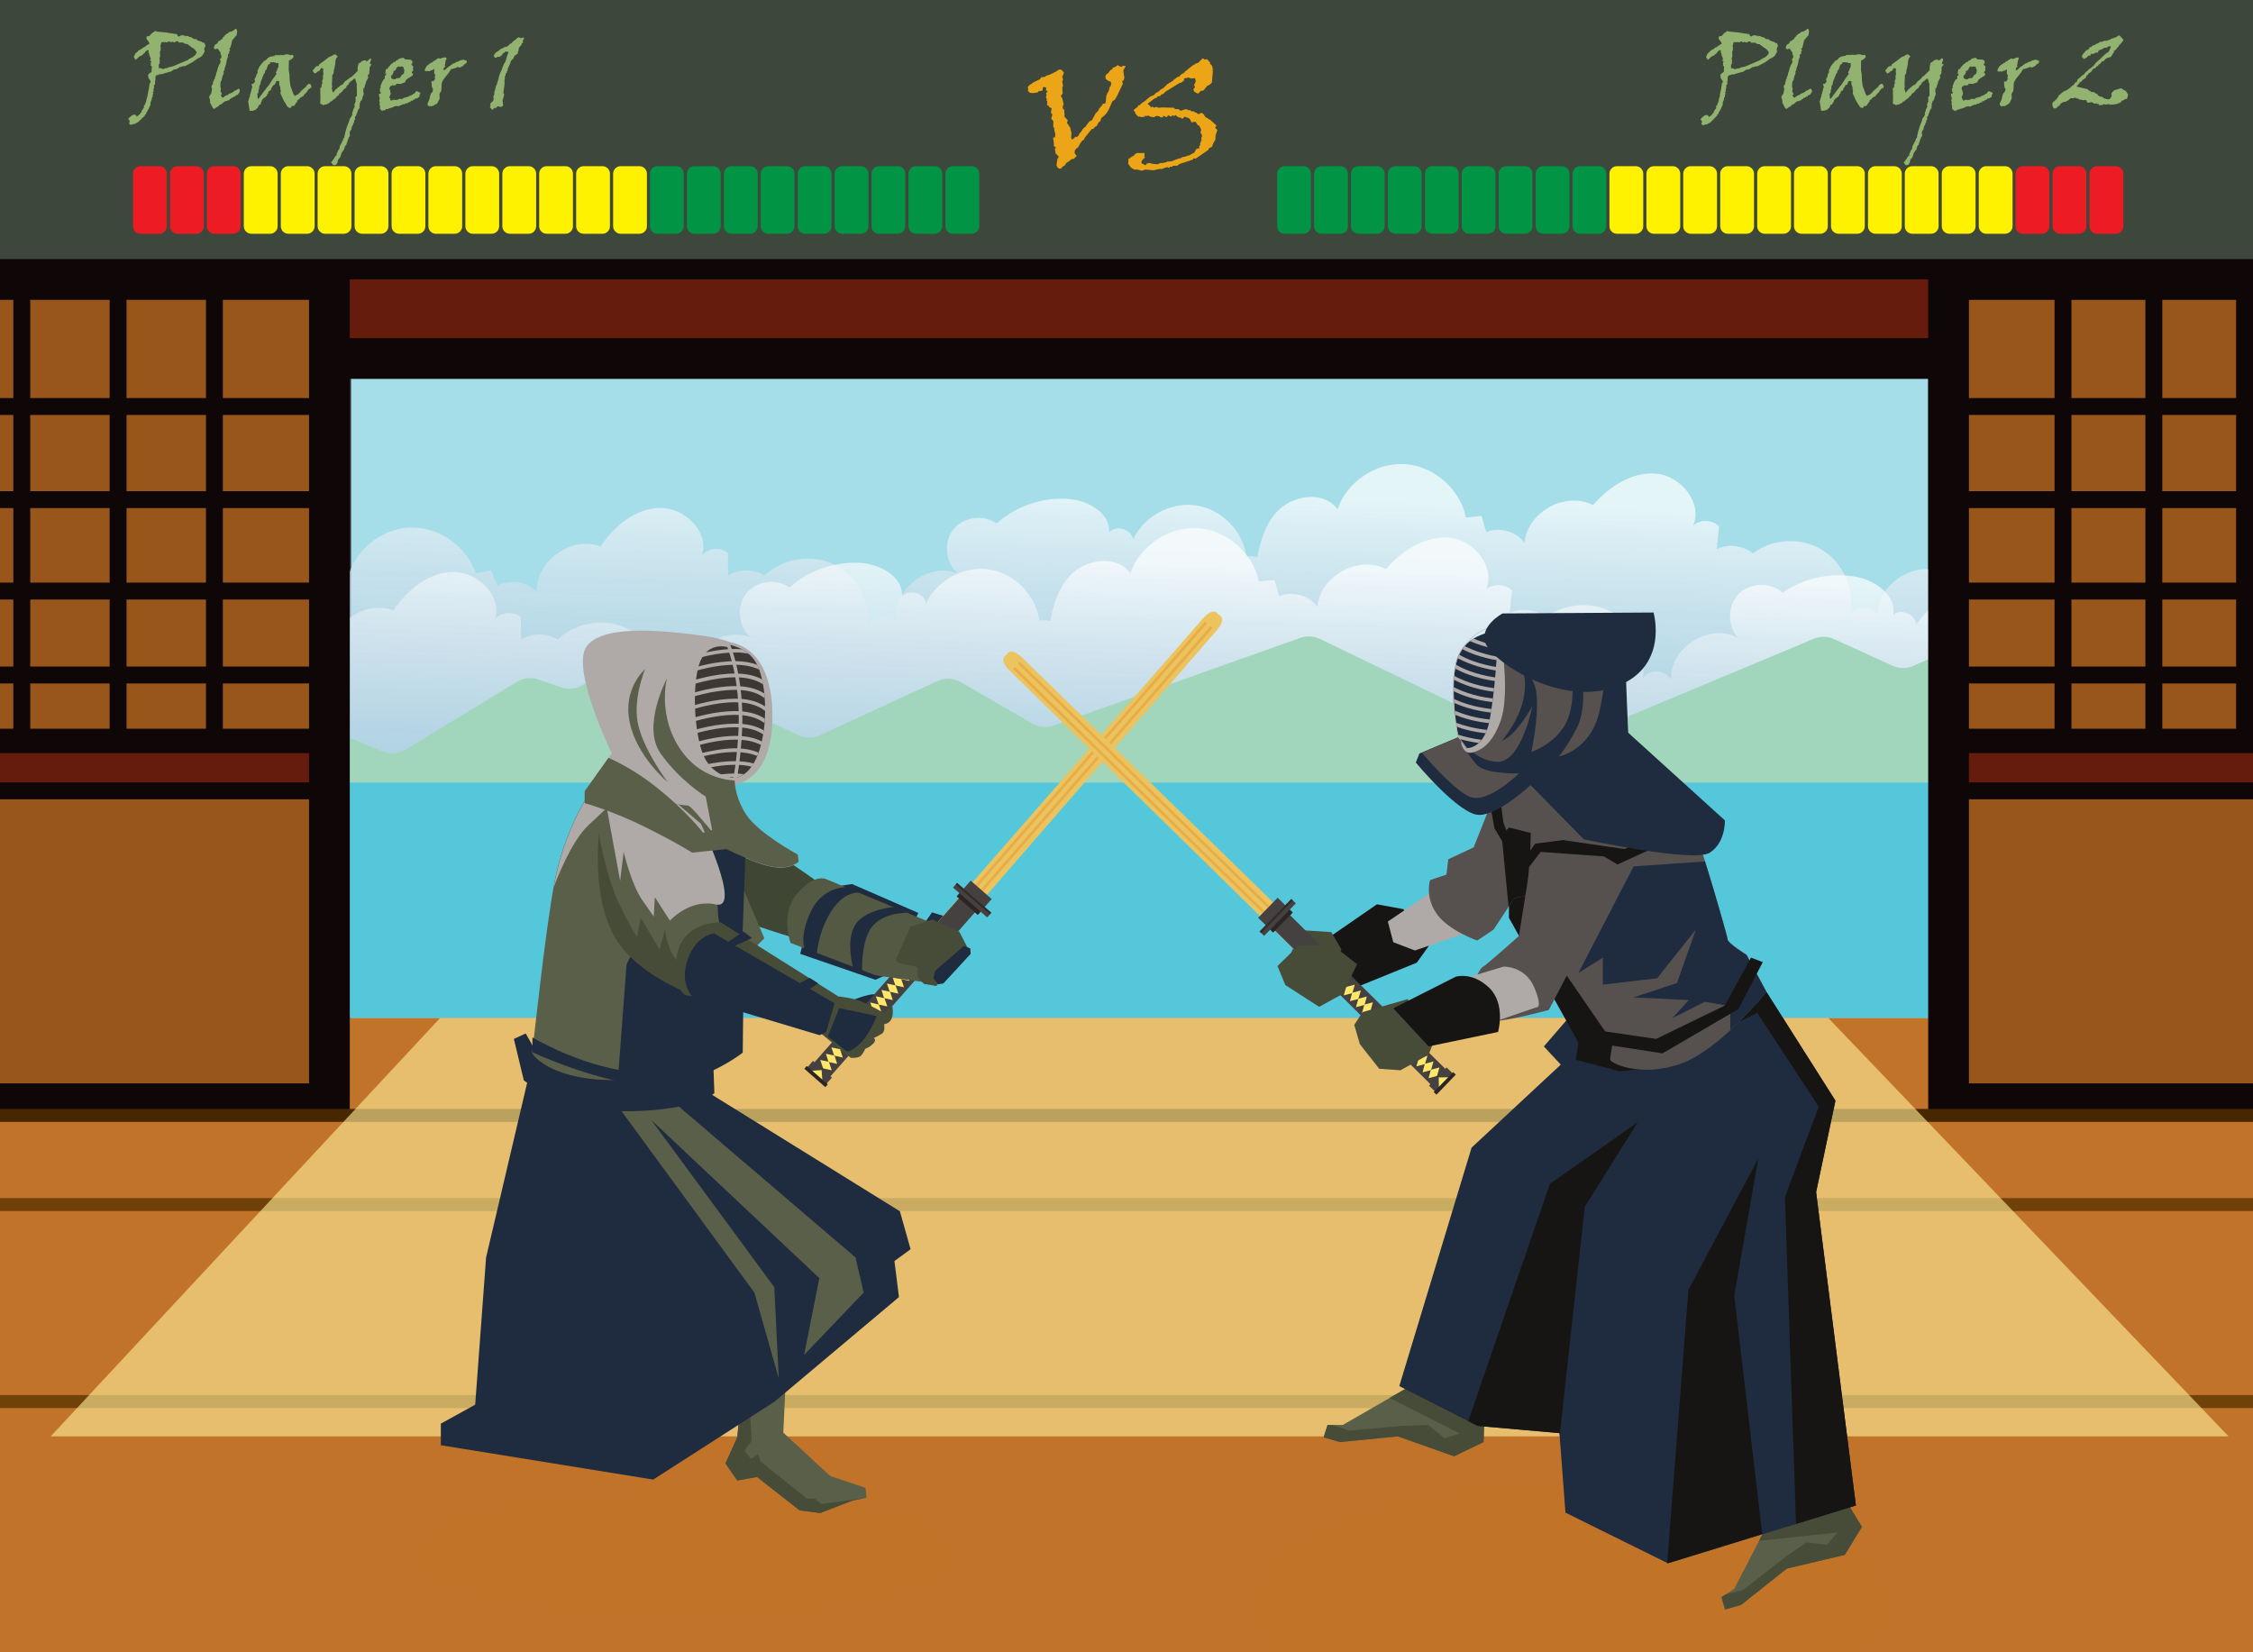 <svg xmlns="http://www.w3.org/2000/svg" fill-rule="evenodd" stroke-linejoin="round" stroke-miterlimit="2" clip-rule="evenodd" viewBox="0 0 1200 880">
  <rect x="0" y="0" width="1200" height="880" fill="#333333" stroke="none"/>
  <g transform="translate(-100)">
    <path fill="#a5dde8" d="M287 129h840v468H287z"/>
    <path fill="url(#_Linear1)" fill-rule="nonzero" d="M1364.5 378.1c-7.3-3.5-16.8-3.2-22.8 2.3-2-6.1-9.7-9.6-15.6-7.2 6.8-15.9-5.2-36.7-22.4-38.7 4.1-8.8-4.3-20.6-14-19.6-.2-13.7-10.2-26.6-23.3-30.3-13.2-3.6-28.4 2.4-35.5 14.1-.1-5.6-8.2-9-12.3-5.2 2-10.3-9.3-18.5-19.6-20.4-13.5-2.5-28 .6-39.2 8.5-6.4-5.9-17.4-5.5-23.5.7-6.1 6.2-6.1 17.3-.1 23.5-14.8-8.7-36.9 5-35.8 22.1-2.8-5.4-11.8-5.8-15.1-.7 2.7-12.9-3.4-27.2-14.5-34.2-11.2-7-26.7-6.3-37.1 1.7-5.3-4.3-13.1-5.2-19.3-2.3l1.2-12c-3.5-3.7-10-3.9-13.8-.5 5.2-12-6.4-26.3-19.4-27.6-13-1.3-25.3 6.8-33.9 16.7-14.6-7.6-35.2 3.7-36.5 20.1-4.5-6.2-13.4-8.6-20.4-5.7-.8-2.9-1.7-5.7-2.5-8.6-2.8.3-5.5.5-8.3.8-3.1-15.2-17.1-27.4-32.5-28.4-15.4-1-30.9 9.3-35.9 24-7.3-10-24.1-7.7-32.4 1.5-6 6.6-8.7 15.1-10.3 24-1.9-.5-3.8-.6-5.8-.2-1.8-13.6-13.2-25.3-26.7-27.3-13.5-2.1-27.9 5.7-33.7 18.1-.7-5.6-9.2-8-12.8-3.7.8-10.5-11.4-17.2-21.9-17.9-13.7-.9-27.7 3.9-38 13.1-7-5.1-18-3.5-23.2 3.4-5.3 6.9-4 17.8 2.7 23.3-15.8-6.9-36.1 9.3-32.9 26.2-3.4-5-12.4-4.4-15 1.1 1.2-13.1-6.5-26.6-18.4-32.3-11.9-5.7-27.2-3.1-36.7 6-5.8-3.6-13.6-3.6-19.4 0-.1-4-.2-8-.2-12-3.9-3.2-10.4-2.7-13.7 1.1 3.8-12.5-9.4-25.3-22.5-25.1-13.1.2-24.3 9.7-31.7 20.5-15.4-5.9-34.5 7.8-33.9 24.3-5.2-5.6-14.3-7-20.9-3.3-1.2-2.8-2.3-5.5-3.5-8.3-2.7.6-5.4 1.2-8.1 1.7-4.8-14.7-20.2-25.2-35.6-24.4-15.5.8-29.6 12.9-32.9 28-8.4-9.1-24.8-4.8-32 5.3-7.2 10.1-7.7 23.3-7.7 35.7 0 16 .8 33.1 10 46.2 11.9 17 34.1 22.6 54.6 25.6 26.1 3.9 52.4 5.6 78.7 7.3 56.4 3.5 112.8 6.6 169.2 9.6 79.4 4.3 159.5 8.6 237.9-4.5 14.8-2.5 29.7-5.6 42.8-13 10.5-5.9 19.7-15 24.2-26 12.9 2.6 25.8 5 38.7 7.4 55.6 10.1 111.3 19.7 166.9 29.3 78.3 13.5 157.4 27.1 236.8 23.3 15-.7 30.2-2.1 44-7.9 13.8-5.8 26.2-16.6 30.5-31 4.3-14-1.4-31.7-15-38.2z"/>
    <path fill="url(#_Linear2)" fill-rule="nonzero" d="M1254.2 412.2c-7.3-3.5-16.8-3.2-22.8 2.3-2-6.1-9.7-9.6-15.6-7.2 6.8-15.9-5.2-36.7-22.4-38.7 4.1-8.8-4.3-20.6-14-19.6-.2-13.7-10.2-26.6-23.3-30.3-13.2-3.6-28.4 2.4-35.5 14.1-.1-5.6-8.2-9-12.3-5.2 2-10.3-9.3-18.5-19.6-20.4-13.5-2.5-28 .6-39.2 8.5-6.4-5.9-17.4-5.5-23.5.7-6 6.2-6.1 17.3-.1 23.5-14.8-8.7-36.9 5-35.8 22.1-2.8-5.4-11.8-5.8-15.1-.7 2.7-12.9-3.4-27.2-14.5-34.2-11.2-7-26.7-6.3-37.1 1.7-5.3-4.3-13.1-5.2-19.3-2.3l1.2-12c-3.5-3.7-10-3.9-13.8-.5 5.2-12-6.4-26.3-19.4-27.6-13-1.3-25.3 6.8-33.9 16.7-14.6-7.6-35.2 3.7-36.5 20.1-4.5-6.2-13.4-8.6-20.4-5.7-.8-2.9-1.7-5.7-2.5-8.6-2.8.3-5.5.5-8.3.8-3.1-15.2-17.1-27.4-32.5-28.4-15.4-1-30.9 9.3-35.9 24-7.3-10-24.1-7.7-32.4 1.5-6 6.6-8.7 15.1-10.3 24-1.9-.5-3.8-.6-5.8-.2-1.8-13.6-13.2-25.3-26.7-27.3-13.5-2.1-27.9 5.7-33.7 18.1-.7-5.6-9.2-8-12.8-3.7.8-10.5-11.4-17.2-21.9-17.9-13.7-.9-27.7 3.9-38 13.1-7-5.1-18-3.5-23.2 3.4-5.3 6.9-4 17.8 2.7 23.3-15.8-6.9-36.1 9.3-32.9 26.2-3.4-5-12.4-4.4-15 1.1 1.2-13.1-6.5-26.6-18.4-32.3-11.9-5.7-27.2-3.1-36.7 6-5.8-3.6-13.6-3.6-19.4 0-.1-4-.2-8-.2-12-3.9-3.2-10.4-2.7-13.7 1.1 3.8-12.5-9.4-25.3-22.5-25.1-13.1.2-24.3 9.7-31.7 20.5-15.4-5.9-34.5 7.8-33.9 24.3-5.2-5.6-14.3-7-20.9-3.3-1.2-2.8-2.3-5.5-3.5-8.3-2.7.6-5.4 1.2-8.1 1.7-4.8-14.7-20.2-25.2-35.6-24.4-15.5.8-29.6 12.9-32.9 28-8.4-9.1-24.8-4.8-32 5.3-7.2 10.1-7.7 23.3-7.7 35.7 0 16 .8 33.1 10 46.2 11.9 17 34.1 22.6 54.6 25.6 26.1 3.9 52.4 5.6 78.7 7.3 56.4 3.5 112.8 6.6 169.2 9.6 79.4 4.3 159.5 8.6 237.9-4.5 14.8-2.5 29.7-5.6 42.8-13 10.5-5.9 19.7-15 24.2-26 12.9 2.6 25.8 5 38.7 7.4 55.6 10.1 111.3 19.7 166.9 29.3 78.3 13.5 157.4 27.1 236.8 23.3 15-.7 30.2-2.1 44-7.9 13.8-5.8 26.2-16.6 30.5-31 4.2-14.1-1.5-31.8-15-38.2z"/>
    <path fill="#a1d6bc" fill-rule="nonzero" d="M303.7 400.2c4 1.7 8.5 1.3 12.2-.9l59.5-36.2c3.4-2.1 7.6-2.5 11.4-1.2l12.1 4.2c4.2 1.5 8.9.7 12.5-2l14.6-11c4-3 9.3-3.5 13.8-1.4l85.6 39.9c3.6 1.7 7.7 1.7 11.3 0l62.6-28.9c4-1.8 8.6-1.6 12.4.6l38.3 22.1c3.4 2 7.5 2.3 11.2 1l131.4-46.7c3.4-1.2 7.1-1 10.4.6l116.7 56.2c3.5 1.7 7.5 1.8 11 .3l135.4-56.6c3.5-1.4 7.4-1.4 10.8.2l31.2 14.2c3.5 1.6 7.5 1.6 11.1 0l20.2-9V493H218.8V364.6l84.9 35.6z"/>
    <path fill="#55c7da" d="M275.5 416.8h873.2v125.4H275.5z"/>
    <path fill="#c17429" d="M275.5 542.2h869.7v73.9H275.5z"/>
    <path fill="#99561a" d="M1131.3 148.6h275.3v450.2h-275.3zM0 156.6h275.3v442.2H0z"/>
    <path fill="#651c0d" d="M0 395h273.9v26.2H0zM1136.1 395H1410v26.2h-273.9z"/>
    <g fill="#0e0607">
      <path d="M1194.3 115h9v275.3h-9zM1242.7 115h9v275.3h-9zM1291 115h9v275.3h-9z"/>
    </g>
    <path fill="#0e0607" d="M107.1 115h9v275.3h-9zM158.4 115h9v275.3h-9zM209.7 115h9v275.3h-9z"/>
    <path fill="#0e0607" d="M-.7 212h271.1v9H-.7zM1130.7 212h271.1v9h-271.1zM-.7 261.6h271.1v9H-.7zM-.7 310.3h271.1v9H-.7zM-.7 355h271.1v9H-.7zM1138.8 261.6h271.1v9h-271.1zM1138.8 310.3h271.1v9h-271.1zM1138.8 355h271.1v9h-271.1z"/>
    <path fill="#651c0d" d="M273.9 115h857.3v76H273.9z"/>
    <path fill="#0e0607" d="M1127 106.5h21.7V597H1127z"/>
    <path fill="#0e0607" d="M1128.4 577h275.5v21.7h-275.5zM1128.4 138h275.5v21.7h-275.5zM277.3 180.1H1137v21.7H277.3z"/>
    <path fill="#0e0607" d="M-7.8 127.1h1408.7v21.7H-7.8zM0 577h275.5v21.7H0z"/>
    <path fill="#0e0607" d="M0 138h275.5v21.7H0z"/>
    <path fill="#0e0607" d="M264.6 106.5h21.7V597h-21.7z"/>
    <path fill="#3d473b" d="M-42 0h1484v138H-42z"/>
    <path fill="#c17429" d="M-9 597h1432v398H-9z"/>
    <path fill="#704209" d="M-23 743h1446v6.9H-23zM-23 638.1h1446v6.9H-23z"/>
    <path fill="#482600" d="M-23 590.6h1446v6.9H-23z"/>
    <g fill="#92b370" fill-rule="nonzero">
      <path d="M182.773 16.4l.5.4 5.5.5.2.1 5.3.8.4.9.6.4 1-.6h.2l.5-.2.5.2h.9l.4.6.3-.4 1.2.1.4.4c1.2.2 2 .5 2.3 1.1l2.1.3-.2.3.4.3h.5l.5.3c.2.1.6.2 1.2.3l.4.5 1 .1.6 1.6-.5 1c-.1.1-.1.5-.2 1.2l.3.7-1.1 2c-.2.3-.4.5-.6.7-.3.2-.7.4-1.3.8l-.7.3-2.8 2-4 2.1h-.7l-.6.1c-.2 0-.5.2-1 .4l-.5-.1-.4.4c-.1.1-.6.4-1.4.8l-1.6.3-1.1.9-5.6 1.6-.3-.2-1.5.6h-.5l-.6.9v1.4l-.2 1.3V45l-.8.6.3.3.1.5-.2.2-.3 1.7.3.2-.7.8.5.5-.4.5-.1 1.4-.5.5.1.7-.7 1.6v1.3l-1.4 2.9-.5.8c-.2.2-.4.7-.6 1.4l-.5.2v.5l-3.6 3.4-2.1 1.1h-.9l-.1.3h-1l-.7-.5c.1-.6.2-1.1.4-1.4-.3-.4-.5-.8-.9-1l.5-.8 1.7-1.4.7-.2h1l.7 1c1.3-.9 2-1.7 2.1-2.1l.5-.2-.2-.4.5-.9.3-.1.1-.5.4-.3.1-.4v-1.1l.8-.5-.3-.3.6-.9v-.3l.3-1.2.2-.9c.1-.3.2-.7.5-1.2l-.3-.3.4-.3-.4-.2.5-.2-.2-.3.6-2.5v-.9l.4-1-.5-.4.5-.1.5-1.3-1.1-1.7-.3-1.2V40l.3-.6 1.4-1 .3-.6-.2-.5.1-.6.1-.1v-1.3l-.7-.5.2-.3-.1-1.1.4-.7-.3-.3h-.5l.4-1 .3-.1-.4-.3-.3-1.1-.5-.1.4-.5-.4-.5v-.7l-.4-.2c.1-.2.2-.5.3-.9l-.6-.4-1.4 1v.4l-1 .8-.7.7-1.4.6-1.9 1.8-.5-.6V31l-.5-.4.1-.5c0-.1.3-.6.7-1.6l1.2-1 .5-.6 2-1.1.3-.5h.5c.4-.4.8-.6 1-.6l.4-.5c1-.5 1.5-.8 1.6-.9V23l-.4-.8c-.1-.2-.5-.6-1-1.2l-.2-1.1.2-.5 1.5-.3c.7-1 1.5-1.7 2.3-2.1l.8-.6zm7.3 5.6l-1 .5-1.4-.1-.8.1-.9-.1-.6 2.3.3.5-.2.9.2.5-.5.8.1 2.5-.4 1.4.3.7-.2 1 .2.5-.6 1v1.7c1 .1 1.7.3 2.3.6l1.3-.5h.9l.5-.4 2.6-.6 8-3.4.4-.4c.1-.1.5-.3 1.1-.5v-.2l.9-.3 1.6-1.4.6-1.2c-.6-1.1-1.3-1.8-2-2.4h-.3l-2.6-2-1.7-.3-.5-.5-1.4-.1-1 .1-.2-.5-.8-.3-1.5.7-1-.4-.8.3-.9-.5zM227.773 48.3c-.1 0-.2.3-.2.9-.3.3-.5.6-.7.9-.2.3-.4.5-.7.6l-.4-.1c-.3.2-.4.5-.5.8 0 .1-.1.1-.3.1-.1 0-.2-.1-.2-.3-.2.4-.5.7-.9.7v.3h-.2l-.3-.2c-.3.2-.5.5-.5.8h-.4l.1-.2h-.2v.3l-.4.5h-.5v.1h-.3v.2l-.5.1v.1l-.2-.1-.1.2-.2-.2-1.1.6.1.1h-.2c-.1.3-.3.5-.6.5-.1.3-.3.4-.5.4l-.1.2c-.4 0-.8.2-1.1.6-.3.4-.6.7-.8.7l-.2-.3-.1.3.3.1h-.4v.1c-.3.1-.7.4-1.3.9-.4-.1-.7-.3-.8-.5l-1.6-3.1c.1-.1.2-.2.2-.4 0-.3-.1-.5-.2-.8h.1l-.5-1.4h.3l-.3-.3.1-.2c.1 0 .2-.1.2-.2v-.2l.2.1v-.3l.1-.4.6-.2-.2-.1c.2-.4.4-.9.4-1.6.1-.7.1-1.1.2-1.2l-.3-.5V46l.3-.9.1.2c.1-.2.3-.5.4-1 0-.1-.1-.2-.1-.3v-.3l.5-.5v-.6l.4-.5v-.2l.2.2v-.5l-.2-.2h.2l.3-1v-.1l.2.1.2-1.6h.1l.6-1.7-.2.1.9-2.4h-.1l.9-1.2V33l.2-.6c-.1 0-.3-.2-.5-.5l.8-1.3v-1.3l-.5-.3c0-.1.1-.3.2-.5-.1-.3-.2-.5-.2-.6l-1.3-1.9-.2-.1c-.3 0-.5.1-.8.3h-.2c-.4 0-.8-.2-1-.7l.3-.9-.1-.3.7-.5-.1-.2c.6-.1 1-.4 1.2-.8.2-.4.5-.7.6-1 .2 0 .4 0 .6-.1.2-.1.3-.2.4-.3.1-.1.2-.3.3-.4h.4l.5-.8v-.3l.4-.3c.2 0 .4-.2.5-.5l-.2-.3.3.1.4-.2c.1-.3.3-.5.5-.6.3-.1.6-.3 1.1-.6.1-.2.3-.4.6-.5v-.1l.6-.1v.2l2-1.1v-.1c.2-.3.4-.4.7-.4.5 0 .7.5.7 1.4v.6h-.1v.4c0 .8-.3 1.4-1 1.8 0 .3-.2.5-.4.6-.2.2-.5.5-.9 1h.1c-.3.2-.5.6-.5 1.2-.1.6-.2 1.1-.4 1.6l-.1-.1.1.5h-.1l-.1-.1.2.2c-.2.2-.3.4-.3.6 0 .2-.1.3-.1.3h-.1l-.5.6c.3.2.5.4.5.7 0 .1-.1.2-.3.3v.3l-.2-.1v1.4h-.5l-.2.8.1.8-.3.6v.2h-.2l.1.6-.2-.1-.4 2.4-.8 2.5-.2 1c-.3.3-.4.6-.4.8 0 .2 0 .4.1.8-.6 1.3-1 2.6-1.1 3.8h-.2l-.1.2c-.1.4-.1.6-.3.8l-.1 2.4.3.8-.2 1.6.8 1.6c-.3 0-.5.1-.6.4h-.2l.5.5-.1.5h.3l.5.5.5-.5.6-.3c.2-.1.4-.3.8-.6h.6v-.2l.1.1c.5-.6 1.1-.9 1.7-.9l-.1-.1.9-.3v-.2c.5-.1.9-.4 1.2-.8.6-.1 1.1-.3 1.3-.7h.2l.8-.5.5 1.2zM252.473 28.9c.1 0 .5 0 1 .1.6.1.9.2 1.1.4l.9-.2.5.1.4.7-.1.5c-.4.3-.6.6-.7.9h-.3l-.3.3c-.1.1-.5.2-1.1.5l-.1 5 .4 2.6.1 2.7.4 3.2 1.7 4.6c.3.3.5.6.6.8.9-.5 1.5-.8 1.7-.8.7-.8 1.2-1.3 1.4-1.3v-.3l3-2.6.1-.5c.2 0 .6-.4 1.2-1l1 .2.5 1.2-.2 1-.5-.2-.3.6h-.5c-.2.5-.5 1-.9 1.3v.3l-1.5 1.4-.3.7c-.3.2-.9.5-1.7.9l-.2.4-.1-.1-.3.6-.7.2-.1.4h-.4l.2.4-.4.8-.4.1c0 .3-.3.8-.9 1.6l-1.3.1-.3.8-.8.2c-.6-.2-1.1-.5-1.4-1.1l-1.8-2.9-1.7-3.8.2-1.4-.4-1.3.3-.1c-.5-1-.8-1.8-.8-2.4l.1-1-.8-.5-.6.3v-.1l-.3.1-.7 1.9-.4-.2-.1.4-.3-.1v.2h-.1c0 .1-.3.6-.8 1.4l-.2-.1-.2 1.2-.6.3c-.4.2-.6.4-.7.7l-.2.5.2.3-.6.2-.3 1.1-.5.2.1.2c-.4.3-.8.5-1 .6l-.2.4-.2-.3-.4.9h-.3l-.5 1.6-.2.3-.1.8h-.8l-.8 1.8-.3.2h-.3l-.1.5-1.7.7h-1.8l-.8-5.1.3-.7.1-.5c0-.1.2-.7.6-1.6l-.1-.4c.3-.7.5-1.2.6-1.3l-.2-.1.5-1.3v-.5c0-.1.2-.5.4-1-.1-.9-.3-1.4-.4-1.5l.2-.4.7.1c.4-.6.7-.9.8-.9l.2-.5h.1l-.4-.6.3-1.4.2.1c.2-.6.3-.8.4-.8V40l.8-1.4v-.4l-.2-.3 1.1-2.4 1.3-1.7c.4-.4.8-.8 1.1-1.3l.9-.4 1.3-1.3 1.2-.7h.7l.6-.2h.8l.4-.6.8.1h.8v-.2c.2 0 .4.1.7.3l.8-.3.6.2.2-.2.6.2 1.5-.5zm-6.9 4.2l-.7.1-.8-.1-.3.5v.4c-.3.1-.6.3-.9.4l-.5 1.2c-.3 1.1-.4 1.6-.5 1.6h-.3l-.4.9-.2.8c-.1.2-.2.4-.5.6l-.3.9-.4.8c-.2.3-.2.6-.2 1v.2l-.3-.2v.4h-.2l.1.3-.2.5-.3 1.4-.6 1.2-.1 1.6-.2.2h-.1l-.1.5.2.2-.3 1h-.1l.1.3h-.4l.1 2 .2.9h.1l.6-.6 1.6-2.2 2.8-3.7.8-.9 1.9-3 1.9-2.6.2-.6-.4-.5.7-1.2.2-.9c0-.1.2-.3.5-.7l.1-2.1-.7-.1h-.6l-.8-.5-.2.3-.5-.3zM286.173 70.9l.3 1.2c-.5.7-.8 1.4-1 1.9-.2.6-.3 1.1-.6 1.7-.2.5-.3.9-.3 1.2l-.8 1-.5 1.7-1.2 1.6-1 2.8-1 1-.3 1.6s-.1.2-.3.5c-.2.3-.4.6-.7.7-.2.2-.5.2-.8.2l-.5-.1-1.2-1.5c.6-.4 1-1 1.3-1.6.4-.3.6-.6.7-1 .2-.5.4-.8.6-.8h.1c.3-.2.4-.3.4-.5v-.1l-.2-.3c.4-.7.6-1 .6-1l.1-.6c0-.1.3-.5.9-1.2.1-1.1.3-1.9.7-2.4.4-.5.6-1.1.8-1.7h.2l.4-1.4c.4-.4.6-.7.6-1.1V72l.2.1c0-.3 0-.6.1-.9.1-.3.1-.4.1-.5v-.1l.9-3 1.3-3.4.3-1.2.4-.4c.4-.8.7-1.2.8-1.2l.1-1.8.3-.1v-.7l.2-.2v-.3c.4-.9.7-1.4.8-1.6l-.3-.7c.3-.9.5-1.4.6-1.7h.2l-.1-.9.1-.7-.2-.8.8-.9v-3.5l-.1-1.6.1-.9-1-3.4-.1.4-.4-.1-1.1 1.1h-.4l-.3.5h-.2v.3l-.5.1-.4 1c-.6.5-.9.8-1 .9-.1.1-.2.4-.3 1l-.7.3-.3.4c-.1.1-.4.3-.8.6l-.1.5-.6.3-.3.6-.8.3-.5 1c-.1.1-.3.3-.9.6l-.3.6c-.5.3-1 .7-1.4 1.1l-.3-.1-.2.6h-.3l-.2.4h-.8l-.1.5c-.5.3-.8.5-.9.6l-.2-.1-.3.4c-.4.1-.7.2-.9.4l-.3-.3-.4.4-.6.1-.8-.5h-.5l-.3-.4.1-3.1-.1-4.4V47c.5-.3.7-.7.8-1l-.1-.6c0-.3.1-.6.4-.9l-.1-1.6.5-.9-.1-1.4c0-.3.1-.6.3-1l-.2-1.9.2-.2-.1-.8-.9-.6c-.3.3-.7.7-1 1.5l-1.1.5-.7.7c-.4.1-.7.2-.9.4l-1-1.4.1-.9.2.4.4-.4h-.3l.5-.4c.2-.4.4-.7.6-.9.2-.2.7-.4 1.5-.5l.1-.4v.9l.3-1.3 2.8-2 2.4-1.9 1.1-.4 1.7-1h.6l.4.2.9.9-1 1.2.1.4-.3.5-.1 1.8-.5 2.3.1.1-.2.5-.3.1.2.5-.3 1.7-.6.8-.2 5.3.2 1-.3.5.5 2.3h.4l1.1-1.3.2-.4.5-.1.6-.8.4-.1.6-.6.7-.5.7-.2 1.4-1.8 1.4-1 1.7-1.3h.3l2.6-2.5.5-.6.2.3v-2l.1-.9.3-.3h-.2l.1-.5c.1-.2.1-.4.2-.5l.4-.5h.4l.7-.7c.1-.1.3-.2.5-.3.2-.1.4-.2.7-.3h.7l.4-.2.3.7c.5-.3.9-.4 1.1-.5l.3-.5.5-.3V31l.5.3.2.6c-.5 1-.7 1.6-.7 2 .3.2.5.3.9.4v.3l-.5.3c-.3.7-.5 1.1-.6 1.3l.1 1.2-.2.5.1.5-.2 1.1-.4.1-.3.9.3.8c-.8 1.4-1.3 2.3-1.3 2.6v.4l-.2.3c-.2.9-.4 1.4-.5 1.5v.4l.1.1-.7.5-.1 1.9.3.7-.3 1.3-.4.7v.5l-.6 1.5-.3-.1-.2.5-.1.5c0 .1-.2.4-.4.8l.2.5-.2.6-.3-.1.4.4-.1.5v.5l-.6.2.1.2c-.4.6-.6 1.2-.8 2l-.2.2-.2 1c-.5.5-.7.9-.7 1.2l.1 1.1-.3.3h-.3l.1 1.2-.6.5.1.5c-.5.7-.8 1.3-.8 1.7v.1l-.2.5v.5l-.7.7-.3 1.2zM314.473 30.8l.7.1h.1l-.1.3h.2l.4.4 1.3.1h1.3l.7.4h.3l.4 1.4-.6.5v.5l.9.9-.1 2.5h-.4l-.1.5h-.1v.6l.5.1.2.3-.3.5v.4l-.7.3-.5.4-1.4.8c-.4.4-.7.7-1 .9l-.4 1.1-2.4.9-2.4-.1.1.6h-.5l-.1.2-1.2.2-.1-.4-.4.2v.2l-1 .4-.4 1.1.5 1.4v.7l.3.6c-.4 1.1-.6 1.6-.8 1.7l.2.5-.3.1.6.3v.8l.5.4c.9-.3 1.4-.5 1.6-.6l.4.4.1-.1c.7-.1 1.3-.2 1.7-.3l.2-.3h.6l.5-.1.6.3-.2-.2h.5l.7-.6.8-.1h-.2l.8-.3.2.2.4-.4h.5l.5-.5c.4 0 1-.3 1.9-.7V50l.8-.2.8-1.2.9.1c.3.3.7.5 1.1.5l.4.4-.6 1.2.1.7-.9.5-.1.3-1.3.2-.3.5-.8.1-.2.6-1-.1-.3.8-.8-.1-.3.4c-.6.2-.9.4-.9.4l-.4-.2-.6.6h-.9l-.5.3h-.3l-.4.3c-.5.1-.9.3-1.4.6l-.4-.3h-.8l-.3.3-.3-.1-.4.1-.1-.1-.3.6h-.7l-.6.3c-.2.1-.6.2-1.3.3l-.3.3h-.5l-.7.1-.5.7-.7-.3-.4.5-.3-.1c-.1 0-.4-.4-1.1-1l.1-.6-.1-.3.1-.6-.4-1 .2-.8-.3-1.2.3-1-.4-1.5-.1-.1.1-.8.9-.3V49l-.4-.1.1-.7-.2-.4.1-.6.4-.2-.1-.6.1-1 .2-.1.4-1.3.9-1.6.6-.4.1-.9-.1-.2.1-.5.5-.3.3-.9h-.7v-.3l.3-.4-.1-.4.1-.4h.1v-.9l.9-.1.4-.8 1.9-2.1h.4c.2-.3.5-.6.8-.9l.4.1c.3-.1.5-.4.9-.9h.3l.5-.3h.2l.4-.6 1.9-.4zm-.7 4.5l-.9.3-.7-.3c-.4.4-.8.6-1 .8-.1.5-.2.9-.6 1.2-.3.3-.5.5-.7.5h-.5l.3.6c-.2.4-.5.9-.8 1.7l-.4-.1-.2.7.2 1 .5.3c.2.1.6.2 1.3.3l.9-.6 1.8-.2.9-1.4 1.3-1 .2-2-.4-.6-.1-.9h-.6l-.5-.3zM337.173 30.5c.4.2.7.5.7.9-.5.5-.7 1.3-.7 2.3v.4c-.2.2-.3.4-.3.5 0 .2 0 .3.1.4h.2l-.2.8-.5.1-.2.9h-.2c.1.3.2.5.4.6.4 0 1.2-.6 2.1-1.7l.1.1 2.7-2 .5-.1 1.3-.7 1-.3c.6-.5 1.6-.8 3-.9.6.4 1 .5 1.2.5.2 0 .3.1.3.2s-.1.5-.2 1.1l-1.2.7-.6.8-1.8.9-.7-.3h-.5v.1c-1.3.5-2.5.9-3.5 1.1-.5 1-1.4 2.3-2.8 3.9-1.3 1.6-2 2.8-2.1 3.6l-.2 3.9-1 1.7.1 2.4c-.1.3-.2.6-.4.9-.2.3-.3.6-.4.8-.1.2-.3.7-.8 1.3l-.5.1c-.1 0-.6.4-1.5 1h-1.4l-.6.2-.9-.9c0-.5.2-1.2.6-1.9.4-.8.6-1.3.6-1.7.3-1.8.7-2.8 1.4-3.1l.3-.8-.1-.5.2-.4-.7-1.2v-.4l-.2-2.4c.3-.2.4-.3.5-.3.1 0 .3.1.5.3l1-1.4-.2-1 .3-1.2-.6-.5v-2.7l-1 .8h-.6l-.9.6-.9-.2-.9.1c-.5 0-.7-.2-.7-.5 0-.5.3-1.2.8-1.9s1.4-1.4 2.4-2v-.1l.7-.1c.3-.5.6-.8 1-.8.2-.1.5-.3.7-.5.3-.3.9-.6 1.8-1.1l.7.4.6-.3.8-.2 1.4-.3zM376.073 19.9h.4c.5.3.8.4 1.1.4l1.3-.4.2.9-.6.7.1 1.2-.6.4c0 .1-.1.1-.1.2s-.1.2-.1.2c0 .5-.3.9-.8 1.3-.3.1-.6.6-.8 1.6h.1l-.3 1.2c-.1 0-.1.2-.3.7l.3.3-1 .4v.4l-.4-.2c-.1.4-.4.6-.7.7-.1.7-.3 1.2-.7 1.5-.4.3-.6.6-.8.8-.2.2-.3.5-.4.8l-.3 1-1.3 2.8v.9l-.5.5.1.5h-.2s-.2.3-.5.9v.7l-.5.6.2.8c-.2.4-.3.9-.3 1.5l.1 1-.2 1.9-.5 3.4.5.8-.9 3.2.3 2.5v.1c0 .2-.2.4-.6.6l-.6.3-1.7-.4c-.2.3-.5.4-.7.5l-.2.6-.7-.3c-.4.3-.8.7-1.2 1.2l-1.4-1.6.5-.7c-.2-.4-.3-.6-.3-.8 0-.1.2-.4.5-.8.4-.3.7-.5.9-.8.2-.3.3-.5.3-.5v-.2l.2-.4c-.1-.3-.2-.7-.2-1 0-.5.2-1 .5-1.5v-1.6h.2l.6-2.4v-.4l.3-.3 1-3.2h.1l.2-1.4 1-2.8.2-.2 1.6-4.1c.6-.7.9-1.3.9-1.9l.3-.4V31l1.2-3.3c-.3-.1-.7-.2-1-.2l-.6.1s-.2 0-.4-.1l-.4.8h-.6l-.4 1h-.2l-.6.7-.2-.1-.4.4-.8-.1-1.3.6c-.6-.1-.9-.5-.9-1.1 0-.3.2-.7.5-1.1.3-.4.6-.7.8-.8l1.6-1 .3-.5 1.6-.7.8-.5.3.1.1-.3h.7c.3 0 .7-.3 1.2-.8.4-.5.8-.9 1.1-1 .4 0 .6-.2.7-.7h.2c.1-.2.3-.4.7-.5v-.3l.6-.2c.1-.1.3-.2.4-.3l.6-.7h.1c.3-.2.5-.3.7-.5z"/>
    </g>
    <g fill="#92b370" fill-rule="nonzero">
      <path d="M1020.187 16.4l.5.4 5.5.5.2.1 5.3.8.4.9.6.4 1-.6h.2l.5-.2.5.2h.9l.4.6.3-.4 1.2.1.4.4c1.2.2 2 .5 2.3 1.1l2.1.3-.1.4.4.3h.5l.5.3c.2.1.6.2 1.2.3l.4.5 1 .1.6 1.6-.5 1c-.1.1-.1.5-.2 1.2l.3.7-1.1 2c-.2.3-.4.5-.6.7-.3.2-.7.4-1.3.8l-.7.3-2.8 2-4 2.1h-.7l-.6.1c-.2 0-.5.2-1 .4l-.5-.1-.4.4c-.1.1-.6.4-1.4.8l-1.6.3-1.2.9-5.6 1.6-.3-.2-1.5.6h-.5l-.6.9v1.4l-.2 1.3V45l-.8.6.3.3.1.5-.2.2-.3 1.7.3.2-.7.8.5.5-.4.5-.1 1.4-.5.5.1.7-.7 1.6v1.3l-1.4 2.9-.5.8c-.2.2-.4.7-.6 1.4l-.5.2v.5l-3.6 3.6-2.1 1.1h-.9l-.1.3h-1l-.7-.5c.1-.6.2-1.1.4-1.4-.3-.4-.5-.8-.9-1l.5-.8 1.7-1.4.7-.2h1l.7 1c1.3-.9 2-1.7 2.1-2.1l.5-.2-.2-.4.5-.9.3-.1.1-.5.4-.3.1-.4v-1.1l.8-.5-.3-.3.6-.9v-.3l.3-1.2.2-.9c.1-.3.2-.7.5-1.2l-.3-.3.4-.3-.4-.3.5-.2-.2-.3.6-2.5v-.9l.4-1-.5-.4.5-.1.5-1.3-1.1-1.7-.3-1.3V40l.3-.6 1.4-1 .3-.6-.2-.5.1-.6.1-.1v-1.3l-.7-.5.2-.3-.1-1.1.4-.7-.3-.3h-.5l.4-1 .3-.1-.4-.2-.3-1.2-.5-.1.4-.5-.4-.5v-.7l-.4-.2c.1-.2.2-.5.3-.9l-.6-.4-1.4 1v.4l-1 .8-.7.7-1.4.6-1.9 1.8-.5-.6V31l-.5-.4.1-.5c0-.1.3-.6.7-1.6l1.2-1 .5-.6 2-1.1.3-.5h.5c.4-.4.8-.6 1-.6l.4-.5c1-.5 1.5-.8 1.6-.9V23l-.4-.8c-.1-.2-.5-.6-1-1.2l-.2-1.1.2-.5 1.5-.3c.7-1 1.5-1.7 2.3-2.1l.8-.6zm7.4 5.6l-1 .5-1.4-.1-.9.1-.9-.1-.6 2.3.3.5-.2.9.2.5-.5.8.1 2.5-.4 1.5.3.7-.2 1 .2.5-.6 1v1.7c1 .1 1.7.3 2.3.6l1.3-.5h.9l.5-.4 2.6-.6 8-3.4.4-.4c.1-.1.5-.3 1.1-.5v-.2l.9-.3 1.6-1.4.6-1.2c-.6-1.1-1.3-1.8-2-2.4h-.3l-2.6-2-1.7-.3-.5-.5-1.4-.1-1 .1-.2-.5-.8-.3-1.5.7-1-.4-.8.3-.8-.6zM1065.187 48.3c-.1 0-.2.3-.2.9-.3.3-.5.6-.7.9-.2.3-.4.5-.7.6l-.4-.1c-.3.2-.4.5-.5.8 0 .1-.1.1-.3.1-.1 0-.2-.1-.2-.3-.2.4-.5.7-.9.7v.3h-.2l-.3-.2c-.3.2-.5.5-.5.8h-.4l.1-.2h-.2v.3l-.4.5h-.5v.1h-.3v.2l-.5.1v.1l-.2-.1-.1.2-.2-.2-1.1.6.1.1h-.2c-.1.3-.3.5-.6.5-.1.3-.3.4-.5.4l-.1.2c-.4 0-.8.2-1.1.6-.3.4-.6.7-.8.7l-.2-.3-.1.3.3.1h-.4v.1c-.3.1-.7.4-1.3.9-.4-.1-.7-.3-.8-.5l-1.6-3.1c.1-.1.2-.2.2-.4 0-.3-.1-.5-.2-.8h.1l-.5-1.4h.3l-.3-.3.1-.2c.1 0 .2-.1.2-.2v-.2l.2.1v-.3l.1-.4.6-.2-.2-.1c.2-.4.4-.9.4-1.6.1-.7.1-1.1.2-1.2l-.3-.5V46l.3-.9.1.2c.1-.2.3-.5.4-1 0-.1-.1-.2-.1-.3v-.3l.5-.5-.2-.6.4-.5v-.2l.2.2v-.5l-.2-.2h.2l.3-1v-.1l.2.1.2-1.6h.1l.6-1.7-.2.1.9-2.4h-.1l.9-1.2V33l.2-.6c-.1 0-.3-.2-.5-.5l.8-1.3v-1.3l-.5-.3c0-.1.1-.3.2-.5-.1-.3-.2-.5-.2-.6l-1.3-1.9-.2-.1c-.3 0-.5.1-.8.3h-.2c-.4 0-.8-.2-1-.7l.3-.9-.1-.3.7-.5-.1-.2c.6-.1 1-.4 1.2-.8.2-.4.5-.7.6-1 .2 0 .4 0 .6-.1.2-.1.3-.2.4-.3.1-.1.2-.3.3-.4h.4l.5-.8v-.3l.4-.3c.2 0 .4-.2.5-.5l-.2-.3.3.1.4-.2c.1-.3.3-.5.5-.6.3-.1.6-.3 1.1-.6.1-.2.3-.4.6-.5v-.1l.6-.1v.2l2-1.1v-.1c.2-.3.4-.4.7-.4.5 0 .7.5.7 1.4v.6h-.1v.4c0 .8-.3 1.4-1 1.8 0 .3-.2.5-.4.6-.2.2-.5.5-.9 1h.1c-.3.2-.5.6-.5 1.2s-.2 1.1-.4 1.6l-.1-.1.1.5h-.1l-.1.1.2.2c-.2.2-.3.4-.3.6 0 .2-.1.3-.1.3h-.1l-.5.6c.3.2.5.4.5.7 0 .1-.1.2-.3.3v.3l-.2-.1v1.4h-.5l-.2.8.1.8-.3.6h-.2l.1.6-.2-.1-.4 2.4-.8 2.5-.2 1c-.3.3-.4.6-.4.8 0 .2 0 .4.1.8-.6 1.3-1 2.6-1.1 3.8l-.3.1-.1.2c-.1.4-.1.6-.3.8l-.1 2.4.3.8-.2 1.6.8 1.6c-.3 0-.5.1-.6.4h-.2l.5.5-.1.4h.3l.5.5.5-.5.6-.3c.2-.1.4-.3.8-.6h.6v-.2l.1.1c.5-.6 1.1-.9 1.7-.9l-.1-.1.9-.3v-.2c.5-.1.9-.4 1.2-.8.6-.1 1.1-.3 1.3-.7h.2l.8-.5.8 1.2zM1089.887 28.9c.1 0 .5 0 1 .1.6.1.9.2 1.1.4l.9-.2.5.1.4.7-.1.5c-.4.3-.6.6-.7.9h-.3l-.3.3c-.1.1-.5.2-1.1.5l-.1 5 .4 2.6.1 2.7.4 3.2 1.7 4.6c.3.3.5.6.6.8.9-.5 1.5-.8 1.7-.8.7-.8 1.2-1.3 1.4-1.3v-.3l3-2.6.1-.5c.2 0 .6-.4 1.2-1l1 .2.5 1.2-.2 1-.5-.2-.3.6h-.5c-.2.5-.5 1-.9 1.3v.3l-1.5 1.4-.3.7c-.3.2-.9.5-1.7.9l-.2.4-.1-.1-.3.6-.7.2-.1.4h-.4l.2.4-.4.8-.4.1c0 .3-.3.8-.9 1.6l-1.3.1-.3.8-.8.2c-.6-.2-1.1-.5-1.4-1.1l-1.8-2.9-1.7-3.8.2-1.4-.4-1.3.3-.1c-.5-1-.8-1.8-.8-2.4l.1-1-.8-.5-.6.3v-.1l-.3.1-.7 1.9-.4-.2-.1.4-.3-.1v.2h-.1c0 .1-.3.6-.8 1.4l-.2-.1-.2 1.2-.6.3c-.4.2-.6.4-.7.7l-.2.5.2.3-.6.2-.3 1.1-.5.2.1.2c-.4.3-.8.5-1 .6l-.2.4-.2-.3-.4.9h-.3l-.5 1.6-.5.2-.1.8h-.8l-.8 1.8-.4.3h-.3l-.1.5-1.7.6-1.8.1-.8-5.1.3-.7.1-.5c0-.1.2-.7.6-1.6l-.1-.4c.3-.7.5-1.2.6-1.3l-.2-.1.5-1.3v-.5c0-.1.2-.5.4-1-.1-.9-.3-1.4-.4-1.5l.2-.4.7.1c.4-.6.7-.9.8-.9l.2-.5h.1l-.4-.6.3-1.4.2.1c.2-.6.3-.8.4-.8l-.1-.7.8-1.4v-.4l-.2-.3 1.1-2.4 1.3-1.7c.4-.4.8-.8 1.1-1.3l.9-.4 1.3-1.3 1.2-.7h.7l.6-.2h.8l.4-.6.8.1h.8v-.2c.2 0 .4.1.7.3l.8-.3.6.2.2-.2.6.2 2-.4zm-6.9 4.2l-.7.1-.8-.1-.3.5v.4c-.3.1-.6.3-.9.4l-.5 1.2c-.3 1.1-.4 1.6-.5 1.6h-.3l-.4.9-.2.8c-.1.2-.2.4-.5.6l-.3.9-.4.8c-.2.3-.2.6-.2 1v.2l-.3-.2v.4h-.2l.1.3-.2.5-.3 1.4-.6 1.2-.1 1.6-.2.2h-.1l-.1.5.2.2-.3 1h-.1l.1.3h-.4l.1 2 .2.9h.1l.6-.6 1.6-2.2 2.8-3.7.8-.9 1.9-3 1.9-2.6.2-.6-.4-.5.7-1.2.2-.9c0-.1.2-.3.5-.7l.1-2.1-.7-.1h-.6l-.8-.5-.2.3-.5-.3zM1123.587 70.9l.3 1.2c-.5.7-.8 1.4-1 1.9-.2.6-.3 1.1-.6 1.7-.2.5-.3.9-.3 1.2l-.8 1-.5 1.7-1.2 1.6-1 2.8-1 1-.3 1.6s-.1.2-.3.5c-.2.3-.4.6-.7.7-.2.2-.5.2-.8.2h-.3l-1.2-1.5c.6-.4 1-1 1.3-1.6.4-.3.6-.6.7-1 .2-.5.4-.8.6-.8h.1c.3-.2.4-.3.4-.5v-.1l-.2-.3c.4-.7.6-1 .6-1l.1-.6c0-.1.3-.5.9-1.2.1-1.1.3-1.9.7-2.4.4-.5.6-1.1.8-1.7h.2l.4-1.4c.4-.4.6-.7.6-1.1V72l.2.1c0-.3 0-.6.1-.9.1-.3.1-.4.1-.5v-.1l.9-3 1.3-3.4.3-1.2.4-.4c.4-.8.7-1.2.8-1.2l.1-1.8.3-.1v-.7l.2-.2v-.3c.4-.9.7-1.4.8-1.6l-.3-.7c.3-.9.5-1.4.6-1.7h.2l-.1-.9.1-.7-.2-.8.8-.9v-3.5l-.1-1.6.1-.9-1-3.4-.1.4-.4-.1-1.1 1.1h-.4l-.3.5h-.2v.3l-.5.1-.4 1c-.6.5-.9.8-1 .9-.1.1-.2.4-.3 1l-.7.3-.3.4c-.1.1-.4.3-.8.6l-.1.5-.6.3-.3.6-.8.3-.5 1c-.1.1-.3.3-.9.6l-.3.6c-.5.3-1 .7-1.4 1.1l-.3-.1-.2.6h-.3l-.2.4h-.8l-.1.5c-.5.3-.8.5-.9.6l-.2-.1-.3.4c-.4.1-.7.2-.9.4l-.3-.3-.4.4-.6.1-.8-.5h-.5l-.3-.4.1-3.1-.1-4.4V47c.5-.3.7-.7.8-1l-.1-.6c0-.3.1-.6.4-.9l-.1-1.6.5-.9-.1-1.4c0-.3.1-.6.3-1l-.2-1.9.2-.2-.1-.8-.9-.6c-.3.3-.7.7-1 1.5l-1.1.5-.7.7c-.4.1-.7.2-.9.4l-1-1.4.1-.9.2.4.4-.4h-.3l.5-.4c.2-.4.4-.7.6-.9.2-.2.7-.4 1.5-.5l.1-.4v.9l.3-1.3 2.8-2 2.4-1.9 1.1-.4 1.7-1h.6l.4.2.9.9-1 1.2.1.4-.3.5-.1 1.8-.5 2.3.1.1-.2.5-.3.1.2.5-.3 1.7-.6.8-.2 5.3.2 1-.3.5.5 2.3h.4l1.1-1.3.2-.4.5-.1.6-.8.4-.1.6-.6.7-.5.7-.2 1.4-1.8 1.4-1 1.4-1.7h.3l2.6-2.5.5-.6.2.3v-2l.1-.9.3-.3h-.2l.1-.5c.1-.2.1-.4.2-.5l.4-.5h.4l.7-.7c.1-.1.3-.2.5-.3.2-.1.4-.2.7-.3h.7l.4-.2.3.7c.5-.3.9-.4 1.1-.5l.3-.5.5-.3.5.3.2.6c-.5 1-.7 1.6-.7 2 .3.2.5.3.9.4v.3l-.5.3c-.3.7-.5 1.1-.6 1.3l.1 1.2-.2.5.1.5-.2 1.1-.4.1-.3.9.3.8c-.8 1.4-1.3 2.3-1.3 2.6v.4l-.2.3c-.2.9-.4 1.4-.5 1.5v.4l.1.1-.7.5-.1 1.9.3.7-.3 1.3-.4.7v.5l-.6 1.5-.3-.1-.2.5-.1.5c0 .1-.2.4-.4.8l.2.5-.2.6-.3-.1.4.4-.1.5v.5l-.6.2.1.2c-.4.6-.6 1.2-.8 2l-.2.2-.2 1c-.5.5-.7.9-.7 1.2l.1 1.1-.3.3h-.3l.1 1.2-.6.5.1.5c-.5.7-.8 1.3-.8 1.7v.1l-.2.5v.5l-.7.7-.2 1.2zM1151.887 30.8l.7.1h.1l-.1.3h.2l.4.4 1.3.1h1.3l.7.4h.3l.4 1.4-.6.5v.5l.9.9-.1 2.5h-.4l-.1.5h-.1v.6l.5.1.2.3-.3.5v.4l-.7.3-.5.4-1.4.8c-.4.4-.7.7-1 .9l-.4 1.1-2.4.9-2.4-.1.1.6h-.5l-.1.2-1.2.2-.1-.4-.4.2v.2l-1 .4-.4 1.1.5 1.4v.7l.3.6c-.4 1.1-.6 1.6-.8 1.7l.2.5-.3.1.6.3v.8l.5.4c.9-.3 1.4-.5 1.6-.6l.4.4.1-.1c.7-.1 1.3-.2 1.7-.3l.2-.3h.6l.5-.1.6.3-.2-.2h.5l.7-.6.8-.1h-.2l.8-.3.2.2.4-.4h.5l.5-.5c.4 0 1-.3 1.9-.7V50l.8-.2.8-1.2.9.1c.3.3.7.5 1.1.5l.4.4-.6 1.2.1.7-.9.5-.1.3-1.3.2-.7.7-.8.1-.2.6-1-.1-.3.8-.8-.1-.3.4c-.6.2-.9.4-.9.4l-.4-.2-.6.6h-.9l-.5.3h-.3l-.4.3c-.5.1-.9.3-1.4.6l-.4-.3h-.8l-.3.3-.3-.1-.4.1-.1-.1-.3.6h-.7l-.6.3c-.2.1-.6.2-1.3.3l-.3.3h-.5l-.7.1-.5.7-.7-.3-.1.2-.3-.1c-.1 0-.4-.4-1.1-1l.1-.6-.1-.3.1-.6-.4-1 .2-.8-.3-1.2.3-1-.4-1.5-.1-.1.1-.8.9-.3V49l-.4-.1.1-.7-.2-.4.1-.6.4-.2-.1-.6.1-1 .2-.1.4-1.3.9-1.6.8-.3.1-.9-.1-.2.1-.5.5-.3.3-.9h-.7V39l.3-.4-.1-.4.1-.4h.1v-.9l.9-.1.4-.8 1.9-2.1h.4c.2-.3.5-.6.8-.9l.4.1c.3-.1.5-.4.9-.9h.3l.5-.3h.2l.4-.6 1.8-.5zm-.6 4.5l-.9.3-.7-.3c-.4.4-.8.6-1 .8-.1.5-.2.9-.6 1.2-.4.3-.5.5-.7.5h-.5l.3.6c-.2.4-.5.9-.8 1.7l-.4-.1-.2.7.2 1 .5.3c.2.1.6.2 1.3.3l.9-.6 1.8-.2.9-1.4 1.3-1 .2-2-.4-.6-.1-.9h-.6l-.5-.3zM1174.587 30.5c.4.2.7.5.7.9-.5.5-.7 1.3-.7 2.3v.4c-.2.2-.3.4-.3.5 0 .2 0 .3.1.4h.2l-.2.8-.5.1-.2.9h-.2c.1.3.2.5.4.6.4 0 1.2-.6 2.1-1.7l.1.1 2.7-2 .5-.1 1.3-.7 1-.3c.6-.5 1.6-.8 3-.9.6.4 1 .5 1.2.5.2 0 .3.1.3.2s-.1.5-.2 1.1l-1.2.7-.6.8-1.9.9-.7-.3h-.5v.1c-1.3.5-2.5.9-3.5 1.1-.5 1-1.4 2.3-2.8 3.9-1.3 1.6-2 2.8-2.1 3.6l-.2 3.9-1 1.7.1 2.4c-.1.3-.2.6-.4.9-.2.3-.3.6-.4.8-.1.2-.3.7-.8 1.3l-.5.1c-.1 0-.6.4-1.4 1h-1.4l-.6.2-.9-.9c0-.5.2-1.2.6-1.9.4-.8.6-1.3.6-1.7.3-1.8.7-2.8 1.4-3.1l.3-.8.1-.3.2-.4-.7-1.2V46l-.2-2.4c.3-.2.4-.3.5-.3.1 0 .3.1.5.3l1-1.4-.2-1 .3-1.2-.6-.5v-2.7l-1 .8h-.6l-.9.6-.9-.2-.9.1c-.5 0-.7-.2-.7-.5 0-.5.3-1.2.8-1.9s1.4-1.4 2.4-2v-.1l.7-.1c.3-.5.6-.8 1-.8.2-.1.5-.3.7-.5.3-.3.9-.6 1.8-1.1l.7.4.6-.3.8-.2 1.2-.5zM1228.487 18.8c.7.2 1.2.7 1.4 1.3h.2c.4.5.8.9.9 1.3-.1.1-.3.5-.8 1.1-.5.6-.7.9-.8.8l-.2.5h-.4c-.2.8-.5 1.3-1.1 1.6-.4.8-1 1.4-1.7 1.7v.1l-.1.1.1.3-.2.6c-.4.2-.6.5-.7.9V29c-.4 1.1-1.1 1.7-2.3 1.7l-1.2.6-1.3 1.4h-.7c-.1.1-.3.3-.5.6s-.5.7-.9 1l-.3-.1-.6 1.1-.5-.1c-.2.4-.4.7-.7.9v.2c-.7.1-1.2.3-1.5.6-.3.3-.4.6-.4.9l.1.2-.6.1c-.1.4-.6.7-1.3 1l-.3.9-.2-.1c-.3 0-.5.3-.7.8-.2.6-.4.9-.4.9l-1.5.9-.6.9c-.6.2-1 .4-1.2.8h.1l-1.6 1.9 4.7 1.1c.6.1 1 .2 1.4.4.2.5.5.7.8.7h.2l.9.8.6-.2 1.3.5.1.3 1 .3.4.6c.1.2.3.4.7.6l.6.2c.3.1.7.2 1.5.3l-.1.2c.1.1.2.3.3.4l2.3.6 1-.1 1-1.5-.1-1.4c0-.1.1-.3.4-.7.3-.3.5-.6.7-.8.2-.2.5-.3.8-.4l3.1-1c.5.1.9.3 1.2.7l.3.2c.1.1.5.2 1.2.5.3.6.6 1.2 1.2 1.9l-.6 2.4-1.2.1-.5.6h-.3v.2l-.6-.2c-.3.8-.8 1.3-1.6 1.4v.1c-1.3.5-2.6.8-3.9.8-.4 0-.8 0-1.4-.1l-.3-.3-.2.2-1.2.2-1.2-.3-.8.6-.8-.1-.9.2v-.6c-.7-.1-1.2-.2-1.6-.5l-.5.3-.9-.4c-.4-.3-.8-.5-1-.5l-1.7.3c-.2 0-.4-.1-.6-.2-.1-.1-.3-.5-.4-1.2l-.5.1-.8-.3-.1.4c-.8-.3-1.3-.4-1.6-.4h-.3c-.2 0-.4-.1-.7-.4-.3 0-.9-.2-2-.7l-.9.3h-1.4c-.1 0-.2.1-.3.1l-1.1 1.1h-.4l-.7.6-1.7.3c-.8.5-1.4.9-1.7 1.2l.2.3c-.4.4-.7.6-1.2.6v.3c-.7.7-1.3 1-1.6 1-.6 0-1-.4-1.2-1.2l-.2-1.2c0-.4.2-.8.5-1.1.3-.3.6-.5.8-.5l.6-.9.3.2.3-.2-.3-.2c.7-.6 1-1 1-1.5v-.1l2.7-2.3 1.8-.8 1.9-1.3 1.3-1.3c.6 0 .9-.5 1.2-1.5l.2.2c.4-.2.7-.5 1-.9l-.1-.5.6-.5-.1-.1c.8-.7 1.2-1 1.4-1l.6-.8 1-.5 1-1.2 1.7-1.5.6-.7h.5l.4-.5 1.5-1.2.3-.6c.1-.2.4-.5.8-.9s.9-.8 1.2-1.1c.4-.3.6-.5.6-.5l2.8-2.7 2-1.4 1.1-2.4-.2-.5-1.1.1-.9.7-1.5.1-.4.4c-1 .4-1.6.7-1.8.8l-.1-.1c-.5.2-.8.7-.9 1.5l-.8-.2-.2.2-.5.1c-.1 0-.5.2-1.1.6l-.6-.2-.6.2c-.2.7-.3 1-.4 1l-.8-.3c-.4.7-1.1 1.3-2.2 1.9-.6-.3-1.1-.7-1.4-1.4.4-.8.7-1.3.9-1.5l1.6-1.8c.6 0 1-.2 1.2-.6.2-.4.4-.7.6-1h.6l1.2-1h.2c.6 0 .9-.2 1.1-.6l1.2-.4c.8-.5 1.2-.8 1.3-.8l1.1-.1c.4-.2.7-.3.8-.4.1-.1.5-.1 1-.1l.3.1c.7-.4 1.4-.6 1.9-.6.5-.6 1.1-.8 1.7-.8h.2l.5-.4.9-.1.6-.7.3.2.5-.6z"/>
    </g>
    <g fill="#eca516" fill-rule="nonzero">
      <path d="M695.4 34.7c.6.5 1.2.8 2 .9l.5-.5h1.7l-1.3 2.4c.1 1.2.3 2.5.6 4l-.6 1.4-.7.5.5 1.1-3.4 7.1-.9 1.4c-.1.2-.5.5-1.3.9l-2.1 4.7c-.8 1.6-2 3-3.9 4.3l-.3 1.4-.8.7c-.3.3-.5.5-.7.9l-.5 1.2-.6.2c-.2.1-.6.5-1.4 1.4h-.7l-3.8 4.7-.3.9-.8.5c-.3.2-.7.7-1.2 1.5s-.9 1.6-1.3 2.3l-.7.4c-.2.1-.5.5-1 1.3v1.4l1.1 1.3-1.6 1.6-1.3.2-.7.7-2.2 1.5-.3.9-1.8 1.1v.5l-1.3.4-1.1-.7-.5-1.2.5-3.4.7-1-.4-.7c-.6-.5-.9-.8-1-.9l-.3-.5c-.1-.2-.2-1-.3-2.3l.5-.7-1.1-.7V76l-.4-2.7 1-.2.2-1.5-.6-2.5V68l-.5-.2v-3.4l-1.1-1.1.2-.9c.1-.2.3-.7.4-1.4l-.8-1.2c.2-.5.3-1.3.4-2.2l-1.2-.5-.6-1.1h-.7l.2-1.2v-1l-.5-.2.3-.5-.5-1.4.4-1.3-.4-.5.9-1.4-.9-.3.2-1.3-.6-.5h-1.2l-.2 1.8-1.1.3h-.9l-.5.7-2.7.4-1.7-.2-.5-.7-.5-.2.3-.7-.3-1.4 1.2-1.4h.4l1.2-1 3.7-1.8.7-1 2.1-.3.4-.5 2.2-.7 3.6-1.8.7-.7 1.4-.2c1 .8 1.5 1.3 1.7 1.6-.1.6-.4 1.3-.9 2.1l.4 1.8-.4.9.4 2.4-.4.7.2 3.3-1 1.4.7.9.9 3.7-.4.2-.2 1.7.9.9v1.8l.2.2-.2 1.4 1.8 2.1-.4 1.3L670 68l.7 2.8-.2 2.5.3.9h.5l1.1-.9.2-.5.9.2.9-.7.5-1.1 1.1-1.3c.6-1 1-1.6 1.3-1.8l.7-.5 2.2-2.9 1.4-.7 2-3.7 1.2-1.1.7-1.4 1.8-2.1v-.5h1.1l.5-.6.4-3.8.6-1.3c.5-.5.9-1.7 1.2-3.4h.4c.2-1 .3-1.5.4-1.6l-.4-1.1-.7-.1c-.2 0-.8-.4-1.8-1.2l-.3-1.4.7-1.3.6-.2 1.6-2 .7-.2.5-1 1.1-.3 1.5-1zM740.6 31l.9.7 1.4-.2 1.6 1.8v.7l1 .9.5 1.8-.2 1.1h.2l-.5 6.1-1 1.1-1.6.8-1.8 2.3-1.6.4-1.4 1.4-2-1-.5-1.4.9-1-.5-1.3.9-1.8c-.2-1.1-.3-1.7-.5-1.8l-2 .2-1.4-.5-2.4.5.2.9-1.7 1.4h-.7l-7.6 4.7-1.3 1.3-1 .2-.3.7-2 .5.2.4-1.4.5-3.3 2.5-.5.5.8.5c.2.2.6.6 1.1 1.3l.9-.5.5.7 1.4-.5 1.1.5 2-.2 6.3.2.6.7h1.7l1.3.9 2.3-.8h.9l.8.5h1.1l.7.6h1.1l.5.5.6.1c.2 0 .6.3 1.1.8h.7c.4-.3.9-.5 1.5-.6l1.1 1 .5 1 3.1 2 3 2.7-.7 1.3 1.2 1.1-.9 2.7-.2 2.6-.8 1.3c-.3.4-.6 1.2-.9 2.3l-1.7.9-.4.9-6.7 4.6-1.2-.2-.2.7-7.3 2.4-1.1.9h-2.2l-.5.5h-1.1l-.5.6-1.1-.4-3.1 1.1-.2-.2-1.4.2-2.5.6-4.3-.4-2 .6-2.5-.6h-1.4c-.1 0-.4-.2-.8-.4-.4-.3-.8-.5-1.1-.7l-1.4-2 .2-2.7.7-.2.7-.7 1.1-.5c.4-.5 1.1-1.1 1.8-1.6h4.2v1.3l-.2.5.5.5-1.3 1.2c-.2.2-.4.6-.7 1.4l.3.7 2 .9.6-.9 1.4-.3 2 .5 2.4.2 1.4-.7h1.3l1.8-.4.7-.4h1.4l1-.2 3.4-1.3 1.1-.2.9-.5c.2-.2 1-.3 2.2-.5l.6-.5.5.2 3.3-1.8.9-1.8 1.7-.5-.1-1 .7-.9-.3-.3.9-2.2-.2-.9.5-1.3-.9-1.8.4-1.4-1-2.1-.9-.4c-.4-.8-.8-1.4-1.3-1.8l-2 .4-.6-1.4c-.1-.2-.4-.5-1-1-.6-.1-1.3-.3-2-.7l-1.3 1.3-.5-.6-2-.5-1.1-1.1-.6.6-1-.4-.7.7-1.7-.7-.7 1.1-1.8-.9-.2.9H718l-.3-.5-1.7-.3-1.4.7-1.7-.2c-.2 0-.7-.3-1.4-.7l-.9.4-.7-.4-.2.7-2.2.2-.2-.4-.9.2-1.4-1.3-.4-1c-.1-.3-.4-.7-.9-1.2.6-.5 1.2-1 1.6-1.4h.4l.7-1.3h.7l.9-1 2-1.3 2-1.8 1.1-.7 1.4-.5 1.3-1.3 1.1-.5 1.2-1.1 1.8-1.1 1.7-1.8 1.9-1.1c.3-.3.7-.6 1.3-.7l.2-.5 2.3-1.7h.7l1-1.2c.8-.4 1.5-.8 2-1.2l.2-.6.9-.4.2-.3c1.2-.9 2.2-1.7 3-2.4h.3v-.3h.6l.2-.5 1.7-.5 2.5-2.5z"/>
    </g>
    <path fill="#fee996" fill-opacity=".63" fill-rule="nonzero" d="M1073.8 542.2H334.4L127 765h1160l-213.2-222.8z"/>
    <g fill-rule="nonzero">
      <path fill="#ed1c24" d="M184.867 88.5h-10c-2.2 0-4 1.8-4 4v28c0 2.2 1.8 4 4 4h10c2.2 0 4-1.8 4-4v-28c0-2.2-1.8-4-4-4zM204.567 88.5h-10c-2.2 0-4 1.8-4 4v28c0 2.2 1.8 4 4 4h10c2.2 0 4-1.8 4-4v-28c0-2.2-1.8-4-4-4zM224.167 88.5h-10c-2.2 0-4 1.8-4 4v28c0 2.2 1.8 4 4 4h10c2.2 0 4-1.8 4-4v-28c0-2.2-1.7-4-4-4z"/>
      <path fill="#fff200" d="M243.867 88.5h-10c-2.2 0-4 1.8-4 4v28c0 2.2 1.8 4 4 4h10c2.2 0 4-1.8 4-4v-28c0-2.2-1.8-4-4-4zM263.567 88.5h-10c-2.2 0-4 1.8-4 4v28c0 2.2 1.8 4 4 4h10c2.2 0 4-1.8 4-4v-28c0-2.2-1.8-4-4-4zM283.167 88.5h-10c-2.2 0-4 1.8-4 4v28c0 2.2 1.8 4 4 4h10c2.2 0 4-1.8 4-4v-28c0-2.2-1.7-4-4-4zM302.867 88.5h-10c-2.2 0-4 1.8-4 4v28c0 2.2 1.8 4 4 4h10c2.2 0 4-1.8 4-4v-28c0-2.2-1.8-4-4-4zM322.567 88.5h-10c-2.2 0-4 1.8-4 4v28c0 2.2 1.8 4 4 4h10c2.2 0 4-1.8 4-4v-28c0-2.2-1.8-4-4-4zM342.167 88.5h-10c-2.2 0-4 1.8-4 4v28c0 2.2 1.8 4 4 4h10c2.2 0 4-1.8 4-4v-28c0-2.2-1.7-4-4-4zM361.867 88.5h-10c-2.2 0-4 1.8-4 4v28c0 2.2 1.8 4 4 4h10c2.2 0 4-1.8 4-4v-28c0-2.2-1.8-4-4-4zM381.567 88.5h-10c-2.2 0-4 1.8-4 4v28c0 2.2 1.8 4 4 4h10c2.2 0 4-1.8 4-4v-28c0-2.2-1.8-4-4-4zM401.167 88.5h-10c-2.2 0-4 1.8-4 4v28c0 2.2 1.8 4 4 4h10c2.2 0 4-1.8 4-4v-28c0-2.2-1.7-4-4-4zM420.867 88.5h-10c-2.2 0-4 1.8-4 4v28c0 2.2 1.8 4 4 4h10c2.2 0 4-1.8 4-4v-28c0-2.2-1.8-4-4-4zM440.567 88.5h-10c-2.2 0-4 1.8-4 4v28c0 2.2 1.8 4 4 4h10c2.2 0 4-1.8 4-4v-28c0-2.2-1.8-4-4-4z"/>
      <path fill="#009444" d="M460.167 88.5h-10c-2.2 0-4 1.8-4 4v28c0 2.2 1.8 4 4 4h10c2.2 0 4-1.8 4-4v-28c0-2.2-1.7-4-4-4zM479.867 88.5h-10c-2.2 0-4 1.8-4 4v28c0 2.2 1.8 4 4 4h10c2.2 0 4-1.8 4-4v-28c0-2.2-1.8-4-4-4zM499.567 88.5h-10c-2.2 0-4 1.8-4 4v28c0 2.2 1.8 4 4 4h10c2.2 0 4-1.8 4-4v-28c0-2.2-1.8-4-4-4zM519.167 88.5h-10c-2.2 0-4 1.8-4 4v28c0 2.2 1.8 4 4 4h10c2.2 0 4-1.8 4-4v-28c0-2.2-1.7-4-4-4zM538.867 88.5h-10c-2.2 0-4 1.8-4 4v28c0 2.2 1.8 4 4 4h10c2.2 0 4-1.8 4-4v-28c0-2.2-1.8-4-4-4zM558.567 88.5h-10c-2.2 0-4 1.8-4 4v28c0 2.2 1.8 4 4 4h10c2.2 0 4-1.8 4-4v-28c0-2.2-1.8-4-4-4zM578.167 88.5h-10c-2.2 0-4 1.8-4 4v28c0 2.2 1.8 4 4 4h10c2.2 0 4-1.8 4-4v-28c0-2.2-1.7-4-4-4zM597.867 88.5h-10c-2.2 0-4 1.8-4 4v28c0 2.2 1.8 4 4 4h10c2.2 0 4-1.8 4-4v-28c0-2.2-1.8-4-4-4zM617.567 88.5h-10c-2.2 0-4 1.8-4 4v28c0 2.2 1.8 4 4 4h10c2.2 0 4-1.8 4-4v-28c0-2.2-1.8-4-4-4z"/>
    </g>
    <g fill-rule="nonzero">
      <path fill="#ed1c24" d="M1216.932 88.5h10c2.2 0 4 1.8 4 4v28c0 2.2-1.8 4-4 4h-10c-2.2 0-4-1.8-4-4v-28c0-2.2 1.8-4 4-4zM1197.232 88.5h10c2.2 0 4 1.8 4 4v28c0 2.2-1.8 4-4 4h-10c-2.2 0-4-1.8-4-4v-28c0-2.2 1.8-4 4-4zM1177.532 88.5h10c2.2 0 4 1.8 4 4v28c0 2.2-1.8 4-4 4h-10c-2.2 0-4-1.8-4-4v-28c0-2.2 1.8-4 4-4z"/>
      <path fill="#fff200" d="M1157.932 88.5h10c2.2 0 4 1.8 4 4v28c0 2.2-1.8 4-4 4h-10c-2.2 0-4-1.8-4-4v-28c0-2.2 1.8-4 4-4zM1138.232 88.5h10c2.2 0 4 1.8 4 4v28c0 2.2-1.8 4-4 4h-10c-2.2 0-4-1.8-4-4v-28c0-2.2 1.8-4 4-4zM1118.532 88.5h10c2.2 0 4 1.8 4 4v28c0 2.2-1.8 4-4 4h-10c-2.2 0-4-1.8-4-4v-28c0-2.2 1.8-4 4-4zM1098.932 88.5h10c2.2 0 4 1.8 4 4v28c0 2.2-1.8 4-4 4h-10c-2.2 0-4-1.8-4-4v-28c0-2.2 1.8-4 4-4zM1079.232 88.5h10c2.2 0 4 1.8 4 4v28c0 2.2-1.8 4-4 4h-10c-2.2 0-4-1.8-4-4v-28c0-2.2 1.8-4 4-4zM1059.532 88.5h10c2.2 0 4 1.8 4 4v28c0 2.2-1.8 4-4 4h-10c-2.2 0-4-1.8-4-4v-28c0-2.2 1.8-4 4-4zM1039.932 88.5h10c2.2 0 4 1.8 4 4v28c0 2.2-1.8 4-4 4h-10c-2.2 0-4-1.8-4-4v-28c0-2.2 1.8-4 4-4zM1020.232 88.5h10c2.2 0 4 1.8 4 4v28c0 2.2-1.8 4-4 4h-10c-2.2 0-4-1.8-4-4v-28c0-2.2 1.8-4 4-4zM1000.532 88.5h10c2.2 0 4 1.8 4 4v28c0 2.2-1.8 4-4 4h-10c-2.2 0-4-1.8-4-4v-28c0-2.2 1.8-4 4-4zM980.932 88.5h10c2.2 0 4 1.8 4 4v28c0 2.2-1.8 4-4 4h-10c-2.2 0-4-1.8-4-4v-28c0-2.2 1.8-4 4-4zM961.232 88.5h10c2.2 0 4 1.8 4 4v28c0 2.2-1.8 4-4 4h-10c-2.2 0-4-1.8-4-4v-28c0-2.2 1.8-4 4-4z"/>
      <path fill="#009444" d="M941.532 88.5h10c2.2 0 4 1.8 4 4v28c0 2.2-1.8 4-4 4h-10c-2.2 0-4-1.8-4-4v-28c0-2.2 1.8-4 4-4zM921.932 88.5h10c2.2 0 4 1.8 4 4v28c0 2.2-1.8 4-4 4h-10c-2.2 0-4-1.8-4-4v-28c0-2.2 1.8-4 4-4zM902.232 88.5h10c2.2 0 4 1.8 4 4v28c0 2.2-1.8 4-4 4h-10c-2.2 0-4-1.8-4-4v-28c0-2.2 1.8-4 4-4zM882.532 88.5h10c2.2 0 4 1.8 4 4v28c0 2.2-1.8 4-4 4h-10c-2.2 0-4-1.8-4-4v-28c0-2.2 1.8-4 4-4zM862.932 88.5h10c2.2 0 4 1.8 4 4v28c0 2.2-1.8 4-4 4h-10c-2.2 0-4-1.8-4-4v-28c0-2.2 1.8-4 4-4zM843.232 88.5h10c2.2 0 4 1.8 4 4v28c0 2.2-1.8 4-4 4h-10c-2.2 0-4-1.8-4-4v-28c0-2.2 1.8-4 4-4zM823.532 88.5h10c2.2 0 4 1.8 4 4v28c0 2.2-1.8 4-4 4h-10c-2.2 0-4-1.8-4-4v-28c0-2.2 1.8-4 4-4zM803.932 88.5h10c2.2 0 4 1.8 4 4v28c0 2.2-1.8 4-4 4h-10c-2.2 0-4-1.8-4-4v-28c0-2.2 1.8-4 4-4zM784.232 88.5h10c2.2 0 4 1.8 4 4v28c0 2.2-1.8 4-4 4h-10c-2.2 0-4-1.8-4-4v-28c0-2.2 1.8-4 4-4z"/>
    </g>
    <path fill="#0e0607" d="M0 388.1h275.3v13H0zM1131.3 388.1h275.3v13h-275.3zM0 416.7h275.3v9H0zM1131.3 416.7h275.3v9h-275.3z"/>
    <ellipse cx="936.2" cy="855.3" fill="#c17429" fill-opacity=".29" rx="166.2" ry="61.7"/>
    <ellipse cx="464.7" cy="827.7" fill="#c17429" fill-opacity=".29" rx="140.9" ry="30.9"/>
    <path fill="#1f2b3e" fill-rule="nonzero" d="M550.1 534.418s11.9-5.6 16.5-4.8c4.7.8 4.2 4.2 3.5 5.8-.6 1.6-2.2 6.1-4.5 6.3-2.2.1-15.5-7.3-15.5-7.3zM603.5 488.118l-7.1-2.2-9.5 13.8s3.1 3.7 3.7 3.5c.6-.2 10.3-7.5 10.6-8 .4-.5 2.3-7.1 2.3-7.1z"/>
    <path fill="#ebc35f" fill-rule="nonzero" d="M590.3 510.618l3.5 2.7s147.5-169.9 154.1-177.4c5.1-5.9 2.5-7.9 1.1-8.6-.8-1.3-3.2-3.6-8.4 2.2-6.5 7.6-154.6 177-154.6 177l3.2 3.1-.1.1.6.4.6.5z"/>
    <path fill="#e9ad48" fill-rule="nonzero" d="M582.9 513.418l1.1 1 158.9-182.4-1.1-1-158.9 182.4z"/>
    <path fill="#e9ad48" d="M586.856 516.815l-1.13-.985 158.977-182.32 1.13.985z"/>
    <path fill="#454140" fill-rule="nonzero" d="M620.8 487.218l-11.2-9.8 7.4-8.4 11.2 9.8-7.4 8.4z"/>
    <path fill="#454140" fill-rule="nonzero" d="M539.8 576.118l-8.6-7.4 80.6-91.5 8.6 7.4-80.6 91.5z"/>
    <path fill="#342f2e" fill-rule="nonzero" d="M535.7 572.618l-.5-.4 50.3-57.7.5.4-50.3 57.7z"/>
    <path fill="#342f2e" fill-rule="nonzero" d="M535.7 572.618l-.5-.4 50.3-57.7.5.4-50.3 57.7z"/>
    <path fill="#454140" fill-rule="nonzero" d="M539.4 578.118l-10.1-8.8 3.7-4.3 10.1 8.9-3.7 4.2z"/>
    <path fill="#ffe769" fill-rule="nonzero" d="M530.8 570.418v.2l7.1 6.2h.2l-.5-6.9-6.8.5z"/>
    <path fill="#2c2524" fill-rule="nonzero" d="M609.6 477.418l11.2 9.8 2.5-2.8-11.3-9.7-2.4 2.7zM528.4 569.218l11.2 9.8 1.3-1.5-11.2-9.8-1.3 1.5z"/>
    <path fill="#454140" fill-rule="nonzero" d="M625.8 488.618l-18.2-15.9 2.1-2.5 18.3 15.9-2.2 2.5z"/>
    <path fill="#302b29" d="M627.24 486.972l-18.249-15.892.723-.83 18.25 15.893z"/>
    <g fill="#ffe769" fill-rule="nonzero">
      <path d="M579.8 521.418l4.6 1-1.5-4.4-4.5-1 1.4 4.4z"/>
      <path d="M576.9 524.818l4.6 1-1.5-4.4-4.6-1 1.5 4.4z"/>
      <path d="M573.9 528.218l4.6 1-1.5-4.4-4.6-1 1.5 4.4z"/>
      <path d="M570.9 531.618l4.6 1-1.4-4.4-4.6-1 1.4 4.4z"/>
      <path d="M568 535.018l4.6 1-1.5-4.4-4.6-1 1.5 4.4z"/>
      <path d="M565 538.418l4.6 1-1.5-4.4-4.6-1.1 1.5 4.5z"/>
      <path d="M562.1 541.818l4.5 1-1.4-4.4-4.6-1.1 1.5 4.5z"/>
      <path d="M559.1 545.218l4.6 1-1.5-4.4-4.6-1.1 1.5 4.5z"/>
      <path d="M556.1 548.618l4.6 1-1.4-4.4-4.6-1.1 1.4 4.5z"/>
      <path d="M553.2 552.018l4.6 1-1.5-4.4-4.6-1.1 1.5 4.5z"/>
      <path d="M550.2 555.418l4.6 1-1.5-4.4-4.6-1.1 1.5 4.5z"/>
      <path d="M547.3 558.818l4.5 1-1.4-4.4-4.6-1.1 1.5 4.5z"/>
      <path d="M544.3 562.218l4.6 1-1.5-4.4-4.6-1 1.5 4.4z"/>
      <path d="M541.3 565.618l4.6 1-1.4-4.4-4.6-1 1.4 4.4z"/>
      <path d="M538.4 569.018l4.6 1-1.5-4.5-4.6-1 1.5 4.5z"/>
    </g>
    <path fill="#afaaa7" fill-rule="nonzero" d="M486.1 341.818s24.7-1 25.3 38.2c.6 39.1-23.1 38.2-23.1 38.2l-2.2-76.4z"/>
    <path fill="#3d3833" fill-rule="nonzero" d="M470 342.918s25.5-4.6 33.2 11c7.7 15.5 5.8 56.6-11.1 60.3-16.8 3.7-24.5-26.9-24.5-26.9l-1.4-22.4 3.8-22z"/>
    <path fill="#404634" fill-rule="nonzero" d="M475.3 483.418s46.7 16.8 51.5 16.8l10.1-29.4s-21.7-16.8-42.8-26c-21.2-9.1-24.5-11.1-24.5-11.1l5.7 49.7z"/>
    <path fill="#1f2b3e" fill-rule="nonzero" d="M527.5 502.918l-1.3 5.1 40.1 13.8 7-3.2 15.8-32.4-35.3-15.4-8.4 1.3-17.9 30.8z"/>
    <path fill="#545944" fill-rule="nonzero" d="M521.1 502.218s-5.8-15.4 3.5-26.3 15.4-7.7 15.4-7.7l57.1 23.7 10.9 16.4-11.2 15.4-30.2-4.2-45.5-17.3z"/>
    <path fill="#afaaa7" fill-rule="nonzero" d="M486.2 427.618c0-.1.1 0 .5-.7.5-.7 1.1-2 1.9-4.4 1.5-4.7 3.4-13.3 4.5-29.1.2-3.6.4-7.1.4-10.4 0-25.3-6.7-39.8-6.7-39.9l1.7-.8c0 .1 6.9 15.1 6.9 40.7 0 3.3-.1 6.8-.4 10.5-2.3 31.8-7.3 35.3-7.8 35.7l-1-1.6z"/>
    <path fill="#afaaa7" fill-rule="nonzero" d="M504.4 356.618c-.3-.9-.7-1.7-1-2.5-3.6-1.4-7.7-2-11.9-2-9.9 0-19.9 2.8-23.8 4.1l-.4 2.1c2.9-1 13.7-4.3 24.2-4.3 4.7.1 9.2.8 12.9 2.6zm-37 26.3l.1 2c3.1-1 13.7-4.2 24-4.2 6 0 11.7 1.3 15.7 4.4.1-.8.1-1.5.2-2.3-4.4-3-10.1-4.1-15.9-4.1-10.2 0-20.5 3-24.1 4.2zm40.2-4.2v-2.4c-4.5-3.1-10.2-4.2-16-4.2-10.6 0-21.3 3.3-24.6 4.3l.1 2c2.5-.9 13.7-4.4 24.4-4.4 6.2 0 12 1.3 16.1 4.7zm-.3-6.8c-.1-.9-.1-1.7-.2-2.6-4.4-2.8-10-3.9-15.6-3.9-11 0-22.2 3.5-25 4.5l.1 2c.7-.3 13-4.5 24.9-4.5 6.1 0 11.8 1.2 15.8 4.5zm-39.1 17.4c.2.5.4 1.1.6 1.8 4.2-1.3 13.6-3.8 22.7-3.8 5.7 0 11 1.1 15 3.8l.3-2.1c-4.3-2.7-9.8-3.6-15.3-3.6-9.4 0-19 2.5-23.3 3.9zm30.5-41.1c-1.1-.9-2.3-1.8-3.6-2.4-1.2-.1-2.3-.2-3.5-.2-9 0-18 2.3-22.6 3.7l-.4 2.1c4.1-1.3 13.7-3.9 22.9-3.9 2.5-.1 4.9.2 7.2.7zm-28.3 47.1c.2.6.5 1.2.8 1.8 4.8-1.3 12.7-3.2 20.4-3.2 5.1 0 9.9.8 13.8 2.9.2-.6.3-1.2.4-1.9-4.2-2.2-9.2-3-14.2-3-8.2.1-16.3 2-21.2 3.4zm2.7 5.9c.3.6.6 1.1 1 1.7 4.8-1.2 11.1-2.4 17.4-2.4 4.3 0 8.3.7 11.8 2.1.2-.6.5-1.2.7-1.8-3.8-1.6-8.1-2.3-12.5-2.3-6.7.1-13.4 1.5-18.4 2.7zm9.8 11.4c1.1.7 2.3 1.2 3.6 1.5 1.7-.1 3.3-.2 5-.2.5 0 .9.1 1.3.1 1.3-.4 2.4-1 3.5-1.7-1.6-.2-3.2-.3-4.8-.3-2.9-.1-5.8.2-8.6.6zm-6.1-5.6c.4.6.9 1.1 1.4 1.7 4-.8 8.7-1.4 13.3-1.4 3.1 0 6 .3 8.8 1 .4-.5.7-1.1 1.1-1.7-3.1-.9-6.5-1.2-9.9-1.2-5.1-.1-10.3.7-14.7 1.6zm29.7-42.5l-.6-2.7c-4.2-2.3-9.3-3.1-14.4-3.1-11.1 0-22.3 3.6-25 4.5l-.2 1.3.3.8c.5-.2 13-4.6 25-4.6 5.5 0 10.9 1.1 14.9 3.8zm-40 .8z"/>
    <path fill="#afaaa7" fill-rule="nonzero" d="M425.8 401.218l-14.4 20.2v6.3s15.4 4.3 32.7 13c17.3 8.7 24.5 13.5 24.5 13.5l18.3-1.9s17.3 8.7 26 9.6c8.7 1 12.5-2.9 12.5-2.9l-.5-3.8s-20.7-11.1-27.4-21.2c-6.7-10.1-6.3-19.7-6.3-19.7s-12.5 0-17.3-14c-4.8-14-5.3-40.9 0-50 5.3-9.1 14.9-5.3 14.9-5.3v-2.9s-3.8-2.4-20.2-4.3-48.1-5.3-56.3 6.7c-8.2 11.9 13.5 56.7 13.5 56.7z"/>
    <path fill="#5a5f49" fill-rule="nonzero" d="M518.6 733.218l-1.4 29.8 25 23.1 18.8 6.3.5 5.3-7.2 1.4-17.4 6.7-11-1.4-22.7-17.8-10.5 1.9-6.3-9.1 6.3-14 .9-9.6 25-22.6z"/>
    <path fill="#474c39" fill-rule="nonzero" d="M486.4 779.418l6.3 9.1 10.5-1.9 22.7 17.8 11 1.4 17.4-6.7 7.2-1.4-24.1 3.3-3.4-2.9h-4.3l-24.5-19.7-1.5-3.8-3.8 2.4-3.4-4.4 3.9-5.3-1-16.7-5.8 5.2-.9 9.6-6.3 14z"/>
    <path fill="#1f2b3e" fill-rule="nonzero" d="M383 567.218l-24.1 102.5-5.8 78.4-18.3 10.1v11.5l113.1 18.3 64.5-41.4 66.4-55.8-2.4-19.2 8.6-6.3-5.7-20.2-104-64.5-92.3-13.4z"/>
    <path fill="#5a5f49" fill-rule="nonzero" d="M454.2 583.018l101.5 86.7 4.3 18.7-31.7 33.2 8.1-40.9-89.5-84.2 65.5 89 2.4 48.6-13-45.7-72.2-98.6 24.6-6.8z"/>
    <path fill="#1f2b3e" fill-rule="nonzero" d="M388.2 564.818l-8.2-14.4-6.3 2.9 5.3 22.1s22.1 16.8 56.8 16.4c34.6-.5 44.7-9.6 44.7-9.6l-.5-13.5-91.8-3.9z"/>
    <path fill="#5a5f49" fill-rule="nonzero" d="M414.2 421.818s-13.5 19.7-18.8 47.6c-5.3 27.9-11.5 89.5-12 90.9-.5 1.4 9.6 14 39.9 14.9 30.3 1 43.3-10.1 43.3-10.1l-2.4-37.5 11.1 4.3 31.8-32.2-20.2-47.6c-15.9-19.2-19.2-23.1-20.7-23.1-1.4.1-52-7.2-52-7.2z"/>
    <path fill="#1f2b3e" fill-rule="nonzero" d="M467.2 447.418h16.4c1 0 13.5 5.8 13.5 5.8l-2.2 60.9 1 19.2-.3 27.3s-21.2 17-47.5 17.3c-26.3.3-64.5-17.5-64.5-17.5v-7.9s21.2 12.8 45.9 17.3l4.2-56.1 14.1-29.5 19.4-36.8z"/>
    <path fill="#5a5f49" fill-rule="nonzero" d="M475.2 476.218s7.1 1.6 7.1 7.4c0 5.8 1.3 9.6 1.3 9.6s-2.9 10.6-8 12.8c-5.1 2.2-19.2 7.1-19.2 7.1s-17.6-9.9-19.2-11.2c-1.6-1.3-5.5-6.1-3.2-10 2.2-3.8 9.3-11.2 9.9-12.8.6-1.6 9.9-6.7 9.9-6.7l21.4 3.8z"/>
    <path fill="#afaaa7" fill-rule="nonzero" d="M481.3 481.718c14.1 3.2-8-43-8-43s-5.2-4.5-11.9-10.2c-12.9-1.7-47.1-6.6-47.1-6.6s-13.5 19.7-18.8 47.6c-.2 1-.4 2.2-.6 3.2 1.3-3.7 9.3-24.6 18.4-33.1l9.9-9.3 7.1 38.8 1.9-15.4s3.9 17 9.9 25.7l6.1 8.7.6-10.3 8 12.5c.1 0 10.4-11.8 24.5-8.6z"/>
    <path fill="#5a5f49" fill-rule="nonzero" d="M468.6 454.118l18.3-1.9s17.3 8.7 26 9.6c8.7 1 12.5-2.9 12.5-2.9l-.5-3.8s-20.7-11.1-27.4-21.2c-5.2-7.8-6.1-15.2-6.2-18.2-6.5-.4-19.2-2.9-28.4-15.9-13-18.3-7.7-38.5-7.7-38.5s-13.5 25.5-3.4 39.9c10.1 14.4 24.1 23.1 24.1 23.1l3.4 17.8-4.8 1.4s-9.1-12-26.5-25.5c-8.9-6.9-17.6-11.6-23.9-14.4l-12.7 17.8v6.3s15.4 4.3 32.7 13c17.3 8.6 24.5 13.4 24.5 13.4z"/>
    <path fill="#5a5f49" fill-rule="nonzero" d="M443.6 356.418s-7.2 16.8-3.4 30.8c3.8 14 15.4 29.3 15.4 29.3s-16.4-13.5-20.2-31.8c-3.8-18.2 8.2-28.3 8.2-28.3z"/>
    <path fill="#474c39" fill-rule="nonzero" d="M464.3 527.718l11.1 4.3 11.5-11.7c-5.4-.8-14-2.2-20.7-4.6-10.6-3.9-12-20.7-12-20.7l-2.9 10.6-10.1-16.8-1.9 10.1s-10.1-15.4-14.9-31.8c-4.8-16.4-5.3-23.6-5.3-23.6s-4.3 33.2 8.2 55.3c8.5 15 26.4 24.6 37.1 29.3l-.1-.4z"/>
    <path fill="#474c39" fill-rule="nonzero" d="M461.8 526.018s-10.9-33 21.9-34.9l62.9 39.6s7.9.6 13.5 3.2c5.6 2.7 11.2 5.8 11.2 5.8l3.8-4.5s2.5 9.2-4.2 10.3c0 0 .8 3.8-1.3 5.1-2.1 1.3-4.2 2.2-4.2 2.2s1.8 1.1-.5 3.2c-2.2 2.1-4 2.5-4 2.5s-1.1 2.5-2.4 3.8c-1.3 1.3-5.3 1.1-5.3 1.1l-15.7-12.8s-67.6-20.6-70.8-20.4c-3 .3-4.9-4.2-4.9-4.2z"/>
    <path fill="#1f2b3e" fill-rule="nonzero" d="M469.1 531.118s-7.4-6.7-2.9-19.9 14.1-14.1 14.1-14.1l64.2 37.2-4.5 15.4-3.5 1.6-67.4-20.2z"/>
    <path fill="#1f2b3e" fill-rule="nonzero" d="M484.2 504.118l11.8-8 4.5 3.5-11.5 5.2-4.8-.7zM522.7 525.318l8.6-4.5 4.5 2.9-8.7 5.8-4.4-4.2zM547 536.918l-6.1 15.1 9 7.1s1.3 2.9 7.4-2.6c6.1-5.5 9.6-15.4 9.6-15.4l-19.9-4.2z"/>
    <path fill="#474c39" fill-rule="nonzero" d="M577 511.518l7.9-18 11.7-3.8 14.4 6.6 4.7 9.1-17 19.7-6.6-1.1-3.4-3.7v-5.3l-9.4-1.9-2.3-1.6z"/>
    <path fill="#1f2b3e" fill-rule="nonzero" d="M599.8 524.218l-2.6-3.1.8-4 15.4-13.3 3.4 1.3.2 2.9-14.5 15.7-2.7.5zM529.1 506.718s-4.2-6.7 2.9-21.5 22.1-12.8 22.1-12.8l7.4 3.5s-9.3-3.8-17.6 7.7-9 25.7-9 25.7l-5.8-2.6zM554.4 515.418s-4.2-14.8 1.3-23.1 20.9-9.3 20.9-9.3l6.4 3.2s-11.2-.6-18 6.7c-6.7 7.4-5.8 24.7-5.8 24.7l-4.8-2.2z"/>
    <g fill-rule="nonzero">
      <path fill="#161513" d="M783.7 515.918l49.7-34.3 14.1 2.6 13.5 19.6-6.4 8.9-41.1 16.7-12.5-1.3-17.3-12.2z"/>
      <path fill="#474c39" d="M787.6 507.618l5.7-12.2 15.8 1 5.4 9.3-4.5 8.6-22.4-6.7z"/>
      <path fill="#ebc35f" d="M810 517.818l2.9-3.4s-161.1-157-168.3-164c-5.6-5.4-7.8-3-8.5-1.6-1.4.7-3.8 3 1.8 8.5 7.2 7 167.8 164.5 167.8 164.5l3.3-3 .1.1.5-.5.4-.6z"/>
      <path fill="#e9ad48" d="M812.5 525.318l1-1-172.9-169.1-1.1 1 173 169.1zM815.2 522.618l1-1-173-169.2-1 1.1 173 169.1z"/>
      <path fill="#454140" d="M788.5 486.018l-10.4 10.6-8-7.8 10.4-10.7 8 7.9z"/>
      <path fill="#454140" d="M872.6 572.018l-7.9 8.2-86.8-85.8 8-8.2 86.7 85.8z"/>
      <path fill="#342f2e" d="M868.9 575.918l-.5.4-54.7-53.5.5-.4 54.7 53.5z"/>
      <path fill="#342f2e" d="M868.9 575.918l-.5.4-54.7-53.5.5-.4 54.7 53.5z"/>
      <path fill="#454140" d="M874.6 572.518l-9.4 9.6-4.1-3.9 9.4-9.7 4.1 4z"/>
      <path fill="#ffe769" d="M866.4 580.718h.2l6.6-6.8v-.2l-6.9.1.1 6.9z"/>
      <path fill="#2c2524" d="M778.1 496.618l10.4-10.6-2.6-2.6-10.4 10.6 2.6 2.6zM865.1 583.018l10.3-10.7-1.4-1.3-10.4 10.6 1.5 1.4z"/>
      <path fill="#454140" d="M790.2 481.118l-16.9 17.3-2.4-2.3 16.9-17.3 2.4 2.3z"/>
      <path fill="#302b29" d="M771.7 496.918l16.9-17.3-.8-.8-16.9 17.3.8.8z"/>
      <g fill="#ffe769">
        <path d="M820.3 528.918l1.3-4.5-4.6 1.2-1.3 4.5 4.6-1.2z"/>
        <path d="M823.5 532.018l1.3-4.5-4.6 1.2-1.2 4.5 4.5-1.2z"/>
        <path d="M826.8 535.218l1.2-4.5-4.5 1.2-1.3 4.5 4.6-1.2z"/>
        <path d="M830 538.318l1.2-4.5-4.5 1.2-1.3 4.6 4.6-1.3z"/>
        <path d="M833.2 541.518l1.3-4.5-4.6 1.2-1.3 4.5 4.6-1.2z"/>
        <path d="M836.4 544.618l1.3-4.5-4.6 1.2-1.2 4.6 4.5-1.3z"/>
        <path d="M839.6 547.818l1.3-4.5-4.5 1.2-1.3 4.5 4.5-1.2z"/>
        <path d="M842.9 551.018l1.2-4.6-4.5 1.2-1.3 4.6 4.6-1.2z"/>
        <path d="M846.1 554.118l1.3-4.5-4.6 1.2-1.3 4.5 4.6-1.2z"/>
        <path d="M849.3 557.318l1.3-4.6-4.6 1.2-1.2 4.6 4.5-1.2z"/>
        <path d="M852.5 560.418l1.3-4.5-4.5 1.2-1.3 4.5 4.5-1.2z"/>
        <path d="M855.8 563.618l1.2-4.6-4.5 1.2-1.3 4.6 4.6-1.2z"/>
        <path d="M859 566.718l1.3-4.5-4.6 1.2-1.3 4.5 4.6-1.2z"/>
        <path d="M862.2 569.918l1.3-4.6-4.6 1.2-1.2 4.6 4.5-1.2z"/>
        <path d="M865.4 573.018l1.3-4.5-4.6 1.2-1.2 4.5 4.5-1.2z"/>
      </g>
      <path fill="#474c39" d="M780.4 514.518l11.4-11.1h18l13 10.1-7.6 15.8-12.6 6.9-18-11.6-4.2-10.1zM849.8 532.118l-24 6.9-4.5 6.8 3 10.3 10.3 13.1 11.3.8 15-8.3 2.2-5.5-13.3-24.1z"/>
      <path fill="#5a5f49" d="M852.2 737.618l-37 21.3h-8.1l-2.1 6.6 8.6 2.5 31-3 29.9 10.6 15.7-7.6.5-17.7-38.5-12.7z"/>
      <path fill="#474c39" d="M890.2 768.018l.5-17.7-38.5-12.7-12.1 6.9 37.4 19-8.1 2.5-8.6-7.1-14.2.5-27.9 2.5-9.1-3h-2.5l-2.1 6.6 8.6 2.5 31-3 29.9 10.6 15.7-7.6z"/>
      <path fill="#5a5f49" d="M1043.3 808.218l-19.6 38-6.8 4.4 1.9 6.6 8.6-2.5 24.3-19.3 30.9-7.3 9.1-14.9-9.2-15.2-39.2 10.2z"/>
      <path fill="#474c39" d="M1091.7 813.218l-9.2-15.2-39.2 10.2-6.4 12.4 41.7-4.4-5.5 6.5-11-1.3-11.7 8.2-22 17.2-9.3 2.4-2.2 1.4 1.9 6.6 8.6-2.5 24.3-19.3 30.9-7.3 9.1-14.9z"/>
      <path fill="#1f2b3e" d="M954.4 558.018l-19.9-14.8-12.2 14.1 9 9.7-47.5 44.2-38.5 127 41.7 21.2 43.6 3.9 3.2 42.3 54.6 27 100.1-30.8-21.2-166.9 10.3-48.7-36.8-57.9-86.4 29.7z"/>
      <path fill="#161513" d="M882 756.918l5 2.5 43.6 3.8.1 1.5 13.4-122.1 28.2-44.9-46.8 32.8-43.5 126.4zm154.5-139.9l-37.2 69.9-11.3 145.4.4.2 50.2-15.5-14.9-127 12.8-73zm30.8 17.9l10.3-48.7-36.7-57.9-21.9 7.5.3 11.9 16.7-8.3 32.7 50-18 48.1 5.9 174.1 31.9-9.8-21.2-166.9zM903.7 473.918v14.9l37 66.4-1.4 9.2 23.6 6.2 16.3-1.9-9.1-37.5-44.3-57.8-22.1.5z"/>
      <path fill="#afaaa7" d="M863.3 474.418l-24.1 16.4 2.9 11 11.5 4.4 28.4-9.7-18.7-22.1z"/>
      <path fill="#56514f" d="M896 423.418l-11.1 27.9-13.5 6.3-1 8.2-8.7 2.9s-2.9 8.7 3.4 17.8c6.3 9.1 21.7 14.4 21.7 14.4l8.7-5.8 11.1-16.8 5.8-1-3.4 21.2s-17.8 15.9-19.2 16.4c-1.4.5-6.3 9.6-5.3 14.4 1 4.8 5.3 14.4 12 14.4s28.4-5.8 28.4-5.8l9.6-18.3 24.5 35.6s-1.4 7.2-1.4 9.1c0 1.9 15.9 9.6 37.1 2.4 21.2-7.2 46.2-38.5 46.2-38.5l-10.6-19.7s-10.1-6.3-10.1-8.2c0-1.9-14-49.6-15.4-51-1.4-1.4-90-41.9-90-41.9l-18.8 16z"/>
      <path fill="#1f2b3e" d="M1040.8 528.318l-10.6-19.7s-10.1-6.3-10.1-8.2c0-1.4-7.5-27.2-12-41.6l-38 2.6-29.4 56.8 13-8.2v14.4l28.9-3.4 20.7-26-10.1 28.5-23.1 7.7 29.4 1.4-8.7 9.6 17.3-8.7 13.5 2.4v12.7c11-10 19.2-20.3 19.2-20.3z"/>
      <path fill="#161513" d="M905.6 450.818l-4.8-12.5-1.9-13.9-5.3 3.8 2.4 13 8.2 13.5 1.4-3.9zM914.3 461.918l6.3-8.2 33.7 2.4 7.2 4.3 22.1-10.1s1.9-5.8 0-6.3-18.3 8.2-18.3 8.2l-32.7-4.8-14.9 1.9-6.3 8.7 2.9 3.9z"/>
      <path fill="#1f2b3e" d="M876.7 392.618l-20.7 8.7-1.9 4.8s23.1 27.9 33.7 27.9c10.6 0 27.4-15.9 27.4-15.9l28.4 28.9s58.2 12.5 66.9 7.2c8.7-5.3 8.2-17.3 8.2-17.3l-51.5-46.7s-1.4-33.7-1.4-35.1c0-1.4-58.7-14-60.6-13-1.9 1-13.5 6.3-13.5 6.3l-15 44.2z"/>
      <path fill="#56514f" d="M905.1 342.118c-1.9 1-13.5 6.3-13.5 6.3l-14.9 44.3s8.7 13 21.2 13 18.3-29.8 18.3-29.8-7.7 14.9-16.4 18.8c0 0 10.1-11.5 12-24.5 1.9-13-2.4-13.5-2.4-13.5s8.2 1.4 9.1 14c1 12.5-2.9 29.8-2.9 29.8s15.9-5.3 20.2-19.7c4.3-14.4-.5-28.9-.5-28.9l6.3 2.4s4.8 21.2-1.9 33.7c-6.7 12.5-9.6 14.9-9.6 14.9s16.8-2.9 21.7-23.6c2.3-10 3.3-19.7 3.7-27.1-16.9-4.3-49-10.8-50.4-10.1zm-22.1 82.3c9.6 3.8 26-12.5 26-12.5s-17.3.5-22.1-4.3c-4.8-4.8-10.1-14.9-10.1-14.9l-19.5 8.2c4 4.6 17.6 20.2 25.7 23.5z"/>
      <path fill="#afaaa7" d="M878.2 395.518s1 6.3 5.8 5.3 11.1-4.8 15.4-17.3c4.3-12.5 1-36.1 1-36.1l-6.3-4.8-15.9 52.9z"/>
      <path fill="#1f2b3e" d="M896 336.318s-17.8 1.4-20.7 17.8c-2.9 16.4 1.4 38.5 1.4 38.5l4.3 5.8s9.6 1 12.5-15.4c2.9-16.4 3.8-35.1 3.8-35.1l-1.3-11.6z"/>
      <path fill="#afaaa7" d="M875.3 354.118c-.1.6-.2 1.3-.3 1.9 3.5 2 10.7 5.2 21.3 6.7.1-.7.1-1.3.2-1.9-11.1-1.6-18.2-5.1-21.1-6.9-.1.1-.1.1-.1.2zm4.8-10c-.4.5-.8 1.1-1.2 1.6 3.5 1.9 9.6 4.4 18.3 5.9.1-.7.1-1.4.1-1.9-8.1-1.5-13.8-3.9-17.2-5.6zm-3.4 48.5l.6.9c2.9.9 6.4 1.6 10.3 2.2.5-.5 1-1.1 1.5-1.7-5-.6-9.2-1.7-12.7-2.8.2.8.3 1.4.3 1.4zm4.4 5.8h.5c-.2 0-.4-.1-.6-.2l.1.2zm-6.8-30.3c4.1 2.1 11.1 4.7 20.6 5.8.1-.6.2-1.3.2-1.9-10.1-1.2-17.1-4.1-20.9-6.1.1.8.1 1.5.1 2.2zm22.6-24.3c-5-1-8.9-2.4-12-3.7-.7.4-1.3.8-2 1.3 3.4 1.5 8.1 3.2 14.2 4.4l-.2-2zm-21.1 43.2c4 1.5 9.1 2.8 15.4 3.5.3-.6.6-1.1.8-1.8-6.9-.7-12.4-2.3-16.5-3.8l.3 2.1zm-.7-6.3c4.3 1.8 10.3 3.6 18 4.4.2-.6.3-1.2.5-1.9-8.2-.8-14.4-2.9-18.7-4.7 0 .7.1 1.4.2 2.2zm1.3-30.2c3.4 1.9 10.3 5 20.4 6.6.1-.7.1-1.3.2-1.9-10.2-1.6-16.9-4.8-19.9-6.6-.4.6-.5 1.3-.7 1.9zm-2 11.5c3.8 2 10.9 5.1 21.2 6.4.1-.6.1-1.3.2-1.9-10.7-1.4-17.9-4.7-21.3-6.6 0 .6 0 1.4-.1 2.1zm.1 12.3c4.3 2 10.9 4.2 19.6 5.2.1-.6.2-1.3.3-1.9-9.2-1-15.9-3.4-20-5.4.1.7.1 1.4.1 2.1z"/>
      <path fill="#b7b2af" d="M881 398.418l-4.4-5.8c-.1-.2-5.3-22.8-1.4-38.6 3.8-15.8 17.7-19.8 17.9-19.8l.1.2c-.1 0-13.9 4-17.7 19.6-3.7 15.4 1.2 37.5 1.4 38.4l4.3 5.8-.2.2z"/>
      <path fill="#1f2b3e" d="M900.3 326.718l80.4-.5s8.7 29.8-21.2 39.9c-29.8 10.1-65-14.4-68.3-23.6-3.4-9.1 9.1-15.8 9.1-15.8z"/>
      <path fill="#161513" d="M899.8 444.618l3.7 38.3 3.1-4.7 5.7-.9c2.9-12.6 3-33.7 3-33.7l-11.5-2.9-4 3.9zM949.4 548.518l32.7 4.8 36.6-17.8 13.9-25.5 6.3 2.4-13 25-40.4 23.6-34.2-5.3-1.9-7.2z"/>
      <path fill="#afaaa7" d="M875.3 522.518l25.5-7.7s11.5-.5 16.4 11.1c4.8 11.5 1 10.6 1 10.6l-26.5 9.1-16.4-23.1z"/>
      <path fill="#161513" d="M842.1 537.018l33.2-16.8s8.7-2.9 17.8 5.8c9.1 8.7 4.8 23.6 4.8 23.6l-37 7.7-18.8-20.3z"/>
    </g>
  </g>
  <defs>
    <linearGradient id="_Linear1" x1="0" x2="1" y1="0" y2="0" gradientTransform="scale(242.826) rotate(-88.069 2.751 -.671)" gradientUnits="userSpaceOnUse">
      <stop offset="0" stop-color="#98c6dd"/>
      <stop offset=".24" stop-color="#9cc8de" stop-opacity=".93"/>
      <stop offset=".43" stop-color="#a6cce1" stop-opacity=".87"/>
      <stop offset=".61" stop-color="#b7d5e5" stop-opacity=".82"/>
      <stop offset=".78" stop-color="#cfe2ed" stop-opacity=".76"/>
      <stop offset=".94" stop-color="#eef4f8" stop-opacity=".72"/>
      <stop offset="1" stop-color="#fff" stop-opacity=".7"/>
    </linearGradient>
    <linearGradient id="_Linear2" x1="0" x2="1" y1="0" y2="0" gradientTransform="rotate(-88.069 630.451 -88.933) scale(242.826)" gradientUnits="userSpaceOnUse">
      <stop offset="0" stop-color="#98c6dd"/>
      <stop offset=".21" stop-color="#9cc8de" stop-opacity=".93"/>
      <stop offset=".41" stop-color="#a7cde1" stop-opacity=".87"/>
      <stop offset=".6" stop-color="#bad7e6" stop-opacity=".82"/>
      <stop offset=".79" stop-color="#d5e5ef" stop-opacity=".76"/>
      <stop offset=".98" stop-color="#f8fbfc" stop-opacity=".71"/>
      <stop offset="1" stop-color="#fff" stop-opacity=".7"/>
    </linearGradient>
  </defs>
</svg>

